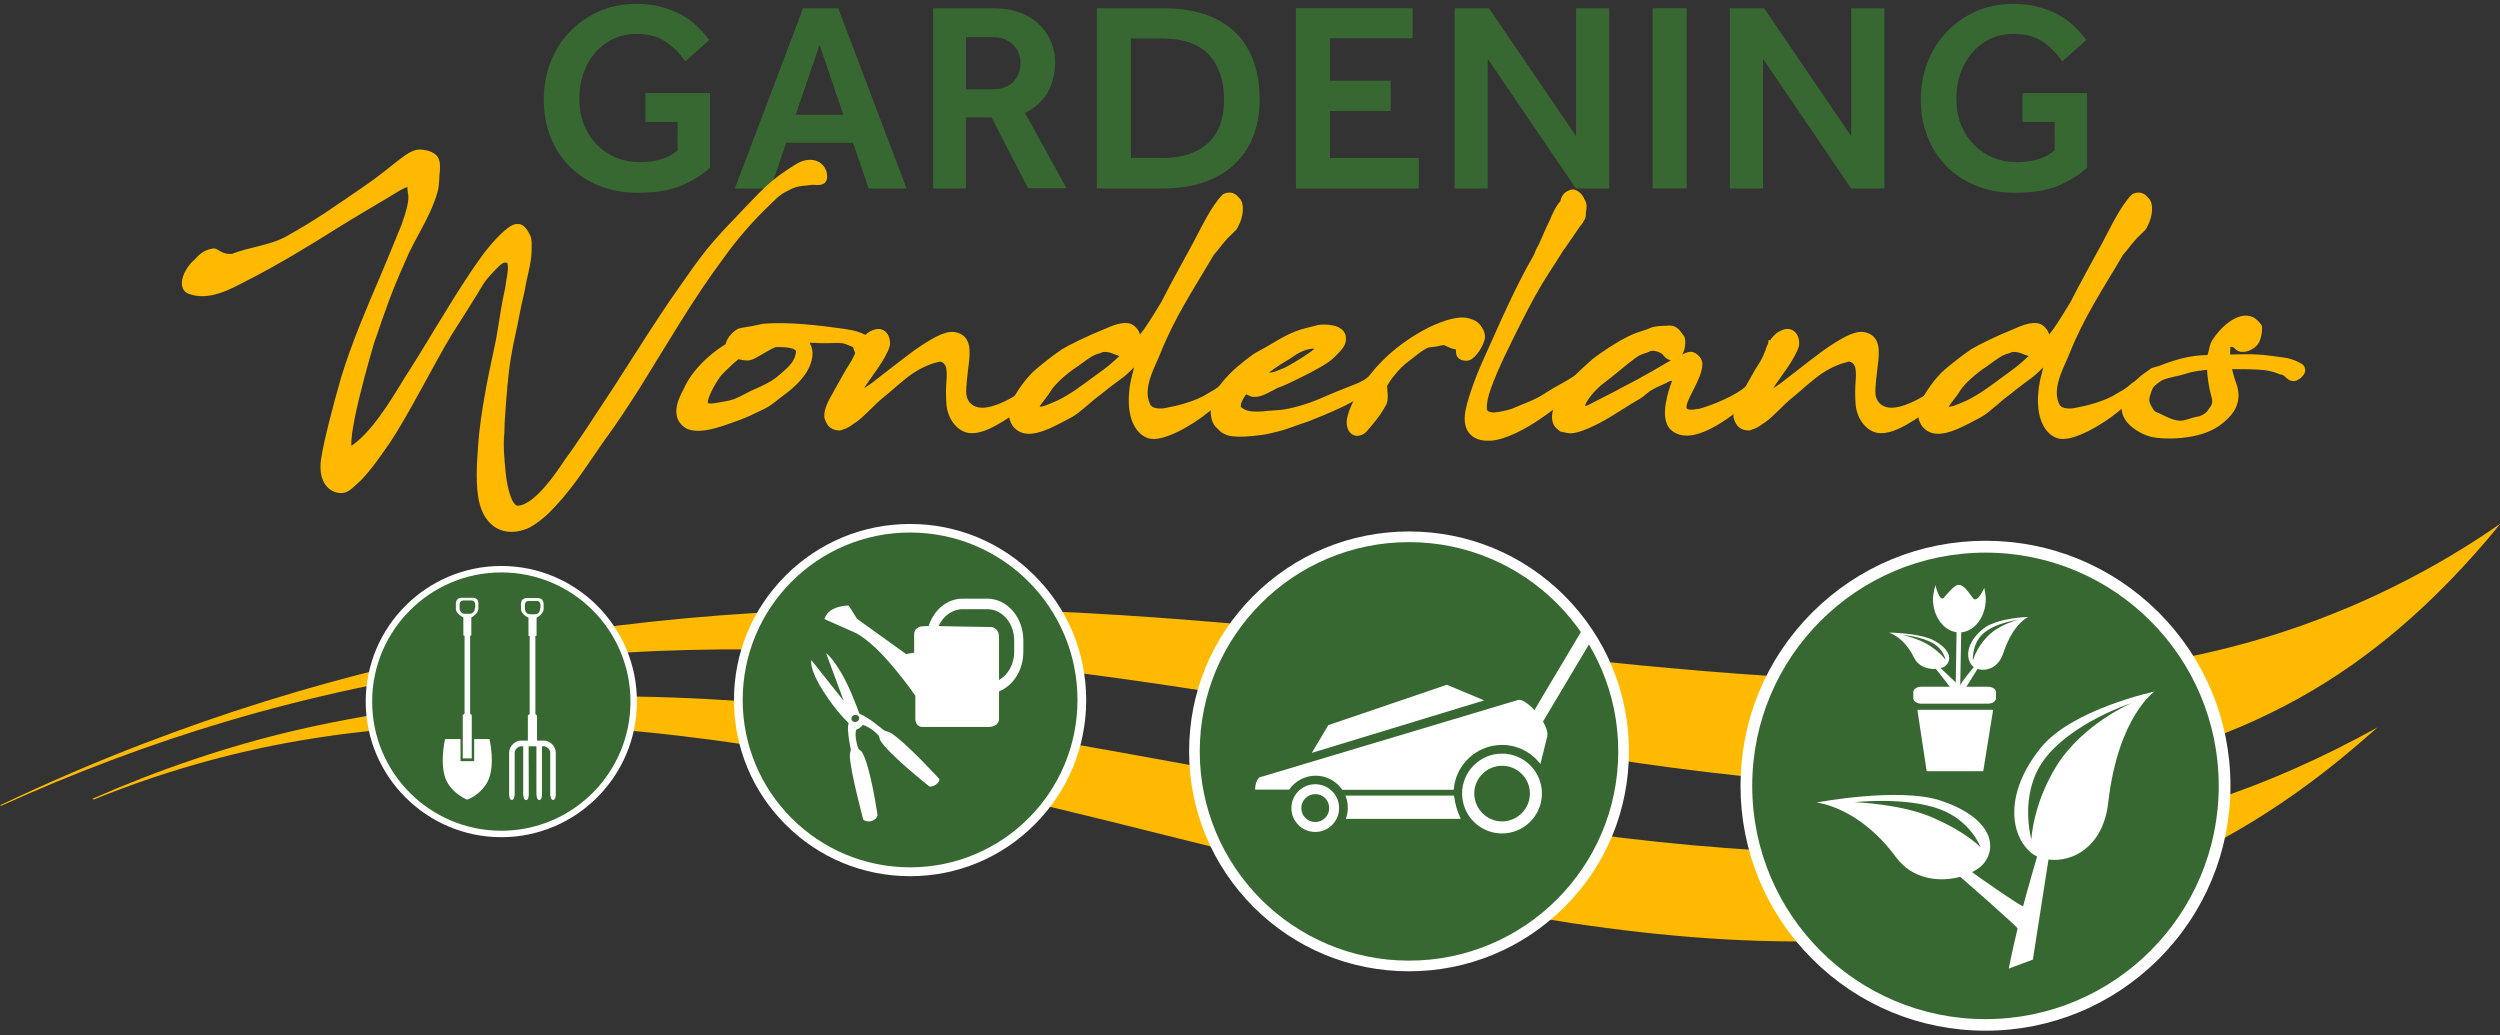 <svg xmlns="http://www.w3.org/2000/svg" id="Ebene_1" viewBox="0 0 1666.6 690"><rect x="0" y="0" width="1666.6" height="690" fill="#333333" stroke="none"/><style type="text/css">  
	.st0{fill:none;}
	.st1{fill:#E8BE60;}
	.st2{fill:#FFFFFF;}
	.st3{fill:#386832;}
	.st4{fill:#FFBA00;}
	.st5{fill:#FFBA00;stroke:#FFBA00;stroke-width:4.567;stroke-miterlimit:10;}
</style><pattern x="-1459.8" y="-3577" width="69" height="69" patternUnits="userSpaceOnUse" id="Unnamed_Pattern" viewBox="2.1 -70.9 69 69"><rect x="2.1" y="-70.9" class="st0" width="69" height="69"/><rect x="2.1" y="-70.9" class="st1" width="69" height="69"/><path class="st2" d="M61.8-71.7c0 0.1 0 0.1 0 0.2 -0.1 0.1-0.1 0.1-0.2 0.1 -0.1 0.1-0.1 0.3-0.1 0.4 -0.2 0.1 0 0.2 0 0.3 0 0 0 0.1 0 0.2 0 0.1 0 0.3 0.1 0.4 0.1 0.2 0.3 0.4 0.4 0.5 0.2 0.1 0.4 0.6 0.6 0.6 0.2 0 0.4-0.1 0.5-0.1 0.2 0 0.4 0 0.6-0.1 0.2-0.1 0.1-0.3 0.3-0.5 0.1-0.1 0.3 0 0.4-0.1 0.2-0.1 0.3-0.3 0.4-0.5 0-0.1 0-0.1 0-0.2 0-0.1 0.1-0.2 0.1-0.3 0-0.1-0.1-0.1-0.1-0.2 0-0.1 0-0.2 0-0.3 0-0.2 0-0.4-0.1-0.5 -0.4-0.7-1.2-0.9-2-0.8 -0.2 0-0.3 0.1-0.4 0.2 -0.2 0.1-0.1 0.2-0.3 0.2 -0.1 0-0.2 0.1-0.2 0.2C61.8-71.7 61.8-71.7 61.8-71.7 61.8-71.6 61.8-71.6 61.8-71.7"/><path class="st2" d="M54.1-71.7c0 0.1 0 0.1 0 0.2 -0.1 0.1-0.1 0.1-0.2 0.1 -0.1 0.1-0.1 0.3-0.1 0.4 -0.2 0.1 0 0.2 0 0.3 0 0 0 0.1 0 0.2 0 0.1 0 0.3 0.1 0.4 0.1 0.2 0.3 0.4 0.4 0.5 0.2 0.1 0.4 0.6 0.6 0.6 0.2 0 0.4-0.1 0.5-0.1 0.2 0 0.4 0 0.6-0.1 0.2-0.1 0.1-0.3 0.3-0.5 0.1-0.1 0.3 0 0.4-0.1 0.2-0.1 0.3-0.3 0.4-0.5 0-0.1 0-0.1 0-0.2 0-0.1 0.1-0.2 0.1-0.3 0-0.1-0.1-0.1-0.1-0.2 0-0.1 0-0.2 0-0.3 0-0.2 0-0.4-0.1-0.5 -0.4-0.7-1.2-0.9-2-0.8 -0.2 0-0.3 0.1-0.4 0.2 -0.2 0.1-0.1 0.2-0.3 0.2 -0.1 0-0.2 0.1-0.2 0.2C54.1-71.7 54.1-71.7 54.1-71.7 54.1-71.6 54.1-71.6 54.1-71.7"/><path class="st2" d="M46.4-71.7c0 0.1 0 0.1 0 0.2 -0.1 0.1-0.1 0.1-0.2 0.1 -0.1 0.1-0.1 0.3-0.1 0.4 -0.2 0.1 0 0.2 0 0.3 0 0 0 0.1 0 0.2 0 0.1 0 0.3 0.1 0.4 0.1 0.2 0.3 0.4 0.4 0.5 0.2 0.1 0.4 0.6 0.6 0.6 0.2 0 0.4-0.1 0.5-0.1 0.2 0 0.4 0 0.6-0.1 0.2-0.1 0.1-0.3 0.3-0.5 0.1-0.1 0.3 0 0.4-0.1 0.2-0.1 0.3-0.3 0.4-0.5 0-0.1 0-0.1 0-0.2 0-0.1 0.1-0.2 0.1-0.3 0-0.1-0.1-0.1-0.1-0.2 0-0.1 0-0.2 0-0.3 0-0.2 0-0.4-0.1-0.5 -0.4-0.7-1.2-0.9-2-0.8 -0.2 0-0.3 0.1-0.4 0.2 -0.2 0.1-0.1 0.2-0.3 0.2 -0.1 0-0.2 0.1-0.2 0.2C46.4-71.7 46.4-71.7 46.4-71.7 46.4-71.6 46.4-71.6 46.4-71.7"/><path class="st2" d="M38.8-71.7c0 0.1 0 0.1 0 0.2 -0.1 0.1-0.1 0.1-0.2 0.1 -0.1 0.1-0.1 0.3-0.1 0.4 -0.2 0.1 0 0.2 0 0.3 0 0 0 0.1 0 0.2 0 0.1 0 0.3 0.1 0.4 0.1 0.2 0.3 0.4 0.4 0.5 0.2 0.1 0.4 0.6 0.6 0.6 0.2 0 0.4-0.1 0.5-0.1 0.2 0 0.4 0 0.6-0.1 0.2-0.1 0.1-0.3 0.3-0.5 0.1-0.1 0.3 0 0.4-0.1 0.2-0.1 0.3-0.3 0.4-0.5 0-0.1 0-0.1 0-0.2 0-0.1 0.1-0.2 0.1-0.3 0-0.1-0.1-0.1-0.1-0.2 0-0.1 0-0.2 0-0.3 0-0.2 0-0.4-0.1-0.5 -0.4-0.7-1.2-0.9-2-0.8 -0.2 0-0.3 0.1-0.4 0.2 -0.2 0.1-0.1 0.2-0.3 0.2 -0.1 0-0.2 0.1-0.2 0.2C38.8-71.7 38.8-71.7 38.8-71.7 38.8-71.6 38.8-71.6 38.8-71.7"/><path class="st2" d="M31.1-71.7c0 0.1 0 0.1 0 0.2 -0.1 0.1-0.1 0.1-0.2 0.1 -0.1 0.1-0.1 0.3-0.1 0.4 -0.2 0.1 0 0.2 0 0.3 0 0 0 0.1 0 0.2 0 0.1 0 0.3 0.1 0.4 0.1 0.2 0.3 0.4 0.4 0.5 0.2 0.1 0.4 0.6 0.6 0.6 0.2 0 0.4-0.1 0.5-0.1 0.2 0 0.4 0 0.6-0.1 0.2-0.1 0.1-0.3 0.3-0.5 0.1-0.1 0.3 0 0.4-0.1 0.2-0.1 0.3-0.3 0.4-0.5 0-0.1 0-0.1 0-0.2 0-0.1 0.1-0.2 0.1-0.3 0-0.1-0.1-0.1-0.1-0.2 0-0.1 0-0.2 0-0.3 0-0.2 0-0.4-0.1-0.5 -0.4-0.7-1.2-0.9-2-0.8 -0.2 0-0.3 0.1-0.4 0.2 -0.2 0.1-0.1 0.2-0.3 0.2 -0.1 0-0.2 0.1-0.2 0.2C31.1-71.7 31.1-71.7 31.1-71.7 31.1-71.6 31.1-71.6 31.1-71.7"/><path class="st2" d="M23.4-71.7c0 0.1 0 0.1 0 0.2 -0.1 0.1-0.1 0.1-0.2 0.1 -0.1 0.1-0.1 0.3-0.1 0.4 -0.2 0.1 0 0.2 0 0.3 0 0 0 0.1 0 0.2 0 0.1 0 0.3 0.1 0.4 0.1 0.2 0.3 0.4 0.4 0.5 0.2 0.1 0.4 0.6 0.6 0.6 0.2 0 0.4-0.1 0.5-0.1 0.2 0 0.4 0 0.6-0.1 0.2-0.1 0.1-0.3 0.3-0.5 0.1-0.1 0.3 0 0.4-0.1 0.2-0.1 0.3-0.3 0.4-0.5 0-0.1 0-0.1 0-0.2 0-0.1 0.1-0.2 0.1-0.3 0-0.1-0.1-0.1-0.1-0.2 0-0.1 0-0.2 0-0.3 0-0.2 0-0.4-0.1-0.5 -0.4-0.7-1.2-0.9-2-0.8 -0.2 0-0.3 0.1-0.4 0.2 -0.2 0.1-0.1 0.2-0.3 0.2 -0.1 0-0.2 0.1-0.2 0.2C23.4-71.7 23.4-71.7 23.4-71.7 23.4-71.6 23.4-71.6 23.4-71.7"/><path class="st2" d="M15.8-71.7c0 0.1 0 0.1 0 0.2 -0.1 0.1-0.1 0.1-0.2 0.1 -0.1 0.1-0.1 0.3-0.1 0.4 -0.2 0.1 0 0.2 0 0.3 0 0 0 0.1 0 0.2 0 0.1 0 0.3 0.1 0.4 0.1 0.2 0.3 0.4 0.4 0.5 0.2 0.1 0.4 0.6 0.6 0.6 0.2 0 0.4-0.1 0.5-0.1 0.2 0 0.4 0 0.6-0.1 0.2-0.1 0.1-0.3 0.3-0.5 0.1-0.1 0.3 0 0.4-0.1 0.2-0.1 0.3-0.3 0.4-0.5 0-0.1 0-0.1 0-0.2 0-0.1 0.1-0.2 0.1-0.3 0-0.1-0.1-0.1-0.1-0.2 0-0.1 0-0.2 0-0.3 0-0.2 0-0.4-0.1-0.5 -0.4-0.7-1.2-0.9-2-0.8 -0.2 0-0.3 0.1-0.4 0.2 -0.2 0.1-0.1 0.2-0.3 0.2 -0.1 0-0.2 0.1-0.2 0.2C15.8-71.7 15.8-71.7 15.8-71.7 15.8-71.6 15.8-71.6 15.8-71.7"/><path class="st2" d="M8.1-71.7c0 0.1 0 0.1 0 0.2C8-71.4 8-71.4 7.9-71.3c-0.1 0.1-0.1 0.3-0.1 0.4 -0.2 0.1 0 0.2 0 0.3 0 0 0 0.1 0 0.2 0 0.1 0 0.3 0.1 0.4 0.1 0.2 0.3 0.4 0.4 0.5 0.2 0.1 0.4 0.6 0.6 0.6 0.2 0 0.4-0.1 0.5-0.1 0.2 0 0.4 0 0.6-0.1 0.2-0.1 0.1-0.3 0.3-0.5 0.1-0.1 0.3 0 0.4-0.1 0.2-0.1 0.3-0.3 0.4-0.5 0-0.1 0-0.1 0-0.2 0-0.1 0.1-0.2 0.1-0.3 0-0.1-0.1-0.1-0.1-0.2 0-0.1 0-0.2 0-0.3 0-0.2 0-0.4-0.1-0.5 -0.4-0.7-1.2-0.9-2-0.8 -0.2 0-0.3 0.1-0.4 0.2 -0.2 0.1-0.1 0.2-0.3 0.2 -0.1 0-0.2 0.1-0.2 0.2C8.1-71.7 8.1-71.7 8.1-71.7 8.1-71.6 8.1-71.6 8.1-71.7"/><path class="st2" d="M0.4-71.7c0 0.1 0 0.1 0 0.2 -0.1 0.1-0.1 0.1-0.2 0.1 -0.1 0.1-0.1 0.3-0.1 0.4 -0.2 0.1 0 0.2 0 0.3 0 0 0 0.1 0 0.2 0 0.1 0 0.3 0.1 0.4 0.1 0.2 0.3 0.4 0.4 0.5C0.8-69.4 1-69 1.2-68.9c0.2 0 0.4-0.1 0.5-0.1 0.2 0 0.4 0 0.6-0.1 0.2-0.1 0.1-0.3 0.3-0.5 0.1-0.1 0.3 0 0.4-0.1 0.2-0.1 0.3-0.3 0.4-0.5 0-0.1 0-0.1 0-0.2 0-0.1 0.1-0.2 0.1-0.3 0-0.1-0.1-0.1-0.1-0.2 0-0.1 0-0.2 0-0.3 0-0.2 0-0.4-0.1-0.5 -0.4-0.7-1.2-0.9-2-0.8 -0.2 0-0.3 0.1-0.4 0.2 -0.2 0.1-0.1 0.2-0.3 0.2 -0.1 0-0.2 0.1-0.2 0.2C0.4-71.7 0.4-71.7 0.4-71.7 0.4-71.6 0.4-71.6 0.4-71.7"/><path class="st2" d="M69.4-71.7c0 0.1 0 0.1 0 0.2 -0.1 0.1-0.1 0.1-0.2 0.1 -0.1 0.1-0.1 0.3-0.1 0.4 -0.2 0.1 0 0.2 0 0.3 0 0 0 0.1 0 0.2 0 0.1 0 0.3 0.1 0.4 0.1 0.2 0.3 0.4 0.4 0.5 0.2 0.1 0.4 0.6 0.6 0.6 0.2 0 0.4-0.1 0.5-0.1 0.2 0 0.4 0 0.6-0.1 0.2-0.1 0.1-0.3 0.3-0.5 0.1-0.1 0.3 0 0.4-0.1 0.2-0.1 0.3-0.3 0.4-0.5 0-0.1 0-0.1 0-0.2 0-0.1 0.1-0.2 0.1-0.3 0-0.1-0.1-0.1-0.1-0.2 0-0.1 0-0.2 0-0.3 0-0.2 0-0.4-0.1-0.5 -0.4-0.7-1.2-0.9-2-0.8 -0.2 0-0.3 0.1-0.4 0.2 -0.2 0.1-0.1 0.2-0.3 0.2 -0.1 0-0.2 0.1-0.2 0.2C69.4-71.7 69.4-71.7 69.4-71.7 69.4-71.6 69.4-71.6 69.4-71.7"/><path class="st2" d="M0.5-71.7c0 0.1 0 0.1 0 0.2 -0.1 0.1-0.1 0.1-0.2 0.1 -0.1 0.1-0.1 0.3-0.1 0.4 -0.2 0.1 0 0.2 0 0.3 0 0 0 0.1 0 0.2 0 0.1 0 0.3 0.1 0.4 0.1 0.2 0.3 0.4 0.4 0.5C0.9-69.4 1-69 1.3-68.9c0.2 0 0.4-0.1 0.5-0.1 0.2 0 0.4 0 0.6-0.1 0.2-0.1 0.1-0.3 0.3-0.5 0.1-0.1 0.3 0 0.4-0.1 0.2-0.1 0.3-0.3 0.4-0.5 0-0.1 0-0.1 0-0.2 0-0.1 0.1-0.2 0.1-0.3 0-0.1-0.1-0.1-0.1-0.2 0-0.1 0-0.2 0-0.3 0-0.2 0-0.4-0.1-0.5 -0.4-0.7-1.2-0.9-2-0.8 -0.2 0-0.3 0.1-0.4 0.2 -0.2 0.1-0.1 0.2-0.3 0.2 -0.1 0-0.2 0.1-0.2 0.2C0.5-71.7 0.5-71.7 0.5-71.7 0.5-71.6 0.5-71.6 0.5-71.7"/><path class="st2" d="M69.4-64c0 0.1 0 0.1 0 0.2 -0.1 0.1-0.1 0.1-0.2 0.1 -0.1 0.1-0.1 0.3-0.1 0.4 -0.2 0.1 0 0.2 0 0.3 0 0 0 0.1 0 0.2 0 0.1 0 0.3 0.1 0.4 0.1 0.2 0.3 0.4 0.4 0.5 0.2 0.1 0.4 0.6 0.6 0.6 0.2 0 0.4-0.1 0.5-0.1 0.2 0 0.4 0 0.6-0.1 0.2-0.1 0.1-0.3 0.3-0.5 0.1-0.1 0.3 0 0.4-0.1 0.2-0.1 0.3-0.3 0.4-0.5 0-0.1 0-0.1 0-0.2 0-0.1 0.1-0.2 0.1-0.3 0-0.1-0.1-0.1-0.1-0.2 0-0.1 0-0.2 0-0.3 0-0.2 0-0.4-0.1-0.5 -0.4-0.7-1.2-0.9-2-0.8 -0.2 0-0.3 0.1-0.4 0.2 -0.2 0.1-0.1 0.2-0.3 0.2 -0.1 0-0.2 0.1-0.2 0.2C69.4-64 69.4-64.1 69.4-64 69.4-64 69.4-64 69.4-64"/><path class="st2" d="M61.8-64c0 0.1 0 0.1 0 0.2 -0.1 0.1-0.1 0.1-0.2 0.1 -0.1 0.1-0.1 0.3-0.1 0.4 -0.2 0.1 0 0.2 0 0.3 0 0 0 0.1 0 0.2 0 0.1 0 0.3 0.1 0.4 0.1 0.2 0.3 0.4 0.4 0.5 0.2 0.1 0.4 0.6 0.6 0.6 0.2 0 0.4-0.1 0.5-0.1 0.2 0 0.4 0 0.6-0.1 0.2-0.1 0.1-0.3 0.3-0.5 0.1-0.1 0.3 0 0.4-0.1 0.2-0.1 0.3-0.3 0.4-0.5 0-0.1 0-0.1 0-0.2 0-0.1 0.1-0.2 0.1-0.3 0-0.1-0.1-0.1-0.1-0.2 0-0.1 0-0.2 0-0.3 0-0.2 0-0.4-0.1-0.5 -0.4-0.7-1.2-0.9-2-0.8 -0.2 0-0.3 0.1-0.4 0.2 -0.2 0.1-0.1 0.2-0.3 0.2 -0.1 0-0.2 0.1-0.2 0.2C61.8-64 61.8-64.1 61.8-64 61.8-64 61.8-64 61.8-64"/><path class="st2" d="M54.1-64c0 0.1 0 0.1 0 0.2 -0.1 0.1-0.1 0.1-0.2 0.1 -0.1 0.1-0.1 0.3-0.1 0.4 -0.2 0.1 0 0.2 0 0.3 0 0 0 0.1 0 0.2 0 0.1 0 0.3 0.1 0.4 0.1 0.2 0.3 0.4 0.4 0.5 0.2 0.1 0.4 0.6 0.6 0.6 0.2 0 0.4-0.1 0.5-0.1 0.2 0 0.4 0 0.6-0.1 0.2-0.1 0.1-0.3 0.3-0.5 0.1-0.1 0.3 0 0.4-0.1 0.2-0.1 0.3-0.3 0.4-0.5 0-0.1 0-0.1 0-0.2 0-0.1 0.1-0.2 0.1-0.3 0-0.1-0.1-0.1-0.1-0.2 0-0.1 0-0.2 0-0.3 0-0.2 0-0.4-0.1-0.5 -0.4-0.7-1.2-0.9-2-0.8 -0.2 0-0.3 0.1-0.4 0.2 -0.2 0.1-0.1 0.2-0.3 0.2 -0.1 0-0.2 0.1-0.2 0.2C54.1-64 54.1-64.1 54.1-64 54.1-64 54.1-64 54.1-64"/><path class="st2" d="M46.5-64c0 0.1 0 0.1 0 0.2 -0.1 0.1-0.1 0.1-0.2 0.1 -0.1 0.1-0.1 0.3-0.1 0.4 -0.2 0.1 0 0.2 0 0.3 0 0 0 0.1 0 0.2 0 0.1 0 0.3 0.1 0.4 0.1 0.2 0.3 0.4 0.4 0.5 0.2 0.1 0.4 0.6 0.6 0.6 0.2 0 0.4-0.1 0.5-0.1 0.2 0 0.4 0 0.6-0.1 0.2-0.1 0.1-0.3 0.3-0.5 0.1-0.1 0.3 0 0.4-0.1 0.2-0.1 0.3-0.3 0.4-0.5 0-0.1 0-0.1 0-0.2 0-0.1 0.1-0.2 0.1-0.3 0-0.1-0.1-0.1-0.1-0.2 0-0.1 0-0.2 0-0.3 0-0.2 0-0.4-0.1-0.5 -0.4-0.7-1.2-0.9-2-0.8 -0.2 0-0.3 0.1-0.4 0.2 -0.2 0.1-0.1 0.2-0.3 0.2 -0.1 0-0.2 0.1-0.2 0.2C46.5-64 46.5-64.1 46.5-64 46.5-64 46.5-64 46.5-64"/><path class="st2" d="M38.8-64c0 0.1 0 0.1 0 0.2 -0.1 0.1-0.1 0.1-0.2 0.1 -0.1 0.1-0.1 0.3-0.1 0.4 -0.2 0.1 0 0.2 0 0.3 0 0 0 0.1 0 0.2 0 0.1 0 0.3 0.1 0.4 0.1 0.2 0.3 0.4 0.4 0.5 0.2 0.1 0.4 0.6 0.6 0.6 0.2 0 0.4-0.1 0.5-0.1 0.2 0 0.4 0 0.6-0.1 0.2-0.1 0.1-0.3 0.3-0.5 0.1-0.1 0.3 0 0.4-0.1 0.2-0.1 0.3-0.3 0.4-0.5 0-0.1 0-0.1 0-0.2 0-0.1 0.1-0.2 0.1-0.3 0-0.1-0.1-0.1-0.1-0.2 0-0.1 0-0.2 0-0.3 0-0.2 0-0.4-0.1-0.5 -0.4-0.7-1.2-0.9-2-0.8 -0.2 0-0.3 0.1-0.4 0.2 -0.2 0.1-0.1 0.2-0.3 0.2 -0.1 0-0.2 0.1-0.2 0.2C38.8-64 38.8-64.1 38.8-64 38.8-64 38.8-64 38.8-64"/><path class="st2" d="M31.1-64c0 0.1 0 0.1 0 0.2 -0.1 0.1-0.1 0.1-0.2 0.1 -0.1 0.1-0.1 0.3-0.1 0.4 -0.2 0.1 0 0.2 0 0.3 0 0 0 0.1 0 0.2 0 0.1 0 0.3 0.1 0.4 0.1 0.2 0.3 0.4 0.4 0.5 0.2 0.1 0.4 0.6 0.6 0.6 0.2 0 0.4-0.1 0.5-0.1 0.2 0 0.4 0 0.6-0.1 0.2-0.1 0.1-0.3 0.3-0.5 0.1-0.1 0.3 0 0.4-0.1 0.2-0.1 0.3-0.3 0.4-0.5 0-0.1 0-0.1 0-0.2 0-0.1 0.1-0.2 0.1-0.3 0-0.1-0.1-0.1-0.1-0.2 0-0.1 0-0.2 0-0.3 0-0.2 0-0.4-0.1-0.5 -0.4-0.7-1.2-0.9-2-0.8 -0.2 0-0.3 0.1-0.4 0.2 -0.2 0.1-0.1 0.2-0.3 0.2 -0.1 0-0.2 0.1-0.2 0.2C31.1-64 31.1-64.1 31.1-64 31.1-64 31.1-64 31.1-64"/><path class="st2" d="M23.5-64c0 0.1 0 0.1 0 0.2 -0.1 0.1-0.1 0.1-0.2 0.1 -0.1 0.1-0.1 0.3-0.1 0.4 -0.2 0.1 0 0.2 0 0.3 0 0 0 0.1 0 0.2 0 0.1 0 0.3 0.1 0.4 0.1 0.2 0.3 0.4 0.4 0.5 0.2 0.1 0.4 0.6 0.6 0.6 0.2 0 0.4-0.1 0.5-0.1 0.2 0 0.4 0 0.6-0.1 0.2-0.1 0.1-0.3 0.3-0.5 0.1-0.1 0.3 0 0.4-0.1 0.2-0.1 0.3-0.3 0.4-0.5 0-0.1 0-0.1 0-0.2 0-0.1 0.1-0.2 0.1-0.3 0-0.1-0.1-0.1-0.1-0.2 0-0.1 0-0.2 0-0.3 0-0.2 0-0.4-0.1-0.5 -0.4-0.7-1.2-0.9-2-0.8 -0.2 0-0.3 0.1-0.4 0.2 -0.2 0.1-0.1 0.2-0.3 0.2 -0.1 0-0.2 0.1-0.2 0.2C23.5-64 23.5-64.1 23.5-64 23.5-64 23.5-64 23.5-64"/><path class="st2" d="M15.8-64c0 0.1 0 0.1 0 0.2 -0.1 0.1-0.1 0.1-0.2 0.1 -0.1 0.1-0.1 0.3-0.1 0.4 -0.2 0.1 0 0.2 0 0.3 0 0 0 0.1 0 0.2 0 0.1 0 0.3 0.1 0.4 0.1 0.2 0.3 0.4 0.4 0.5 0.2 0.1 0.4 0.6 0.6 0.6 0.2 0 0.4-0.1 0.5-0.1 0.2 0 0.4 0 0.6-0.1 0.2-0.1 0.1-0.3 0.3-0.5 0.1-0.1 0.3 0 0.4-0.1 0.2-0.1 0.3-0.3 0.4-0.5 0-0.1 0-0.1 0-0.2 0-0.1 0.1-0.2 0.1-0.3 0-0.1-0.1-0.1-0.1-0.2 0-0.1 0-0.2 0-0.3 0-0.2 0-0.4-0.1-0.5 -0.4-0.7-1.2-0.9-2-0.8 -0.2 0-0.3 0.1-0.4 0.2 -0.2 0.1-0.1 0.2-0.3 0.2 -0.1 0-0.2 0.1-0.2 0.2C15.8-64 15.8-64.1 15.8-64 15.8-64 15.8-64 15.8-64"/><path class="st2" d="M8.2-64c0 0.1 0 0.1 0 0.2C8.1-63.7 8-63.7 8-63.7c-0.1 0.1-0.1 0.3-0.1 0.4 -0.2 0.1 0 0.2 0 0.3 0 0 0 0.1 0 0.2 0 0.1 0 0.3 0.1 0.4C8-62.2 8.2-62 8.3-61.9c0.2 0.1 0.4 0.6 0.6 0.6 0.2 0 0.4-0.1 0.5-0.1 0.2 0 0.4 0 0.6-0.1 0.2-0.1 0.1-0.3 0.3-0.5 0.1-0.1 0.3 0 0.4-0.1 0.2-0.1 0.3-0.3 0.4-0.5 0-0.1 0-0.1 0-0.2 0-0.1 0.1-0.2 0.1-0.3 0-0.1-0.1-0.1-0.1-0.2 0-0.1 0-0.2 0-0.3 0-0.2 0-0.4-0.1-0.5 -0.4-0.7-1.2-0.9-2-0.8 -0.2 0-0.3 0.1-0.4 0.2 -0.2 0.1-0.1 0.2-0.3 0.2 -0.1 0-0.2 0.1-0.2 0.2C8.2-64 8.2-64.1 8.2-64 8.1-64 8.1-64 8.2-64"/><path class="st2" d="M0.5-64c0 0.1 0 0.1 0 0.2 -0.1 0.1-0.1 0.1-0.2 0.1 -0.1 0.1-0.1 0.3-0.1 0.4 -0.2 0.1 0 0.2 0 0.3 0 0 0 0.1 0 0.2 0 0.1 0 0.3 0.1 0.4 0.1 0.2 0.3 0.4 0.4 0.5 0.2 0.1 0.4 0.6 0.6 0.6 0.2 0 0.4-0.1 0.5-0.1 0.2 0 0.4 0 0.6-0.1 0.2-0.1 0.1-0.3 0.3-0.5C2.8-62 3-61.9 3.1-62c0.2-0.1 0.3-0.3 0.4-0.5 0-0.1 0-0.1 0-0.2 0-0.1 0.1-0.2 0.1-0.3 0-0.1-0.1-0.1-0.1-0.2 0-0.1 0-0.2 0-0.3 0-0.2 0-0.4-0.1-0.5 -0.4-0.7-1.2-0.9-2-0.8 -0.2 0-0.3 0.1-0.4 0.2 -0.2 0.1-0.1 0.2-0.3 0.2 -0.1 0-0.2 0.1-0.2 0.2C0.5-64 0.5-64.1 0.5-64 0.5-64 0.5-64 0.5-64"/><path class="st2" d="M69.4-56.3c0 0.1 0 0.1 0 0.2 -0.1 0.1-0.1 0.1-0.2 0.1 -0.1 0.1-0.1 0.3-0.1 0.4 -0.2 0.1 0 0.2 0 0.3 0 0 0 0.1 0 0.2 0 0.1 0 0.3 0.1 0.4 0.1 0.2 0.3 0.4 0.4 0.5 0.2 0.1 0.4 0.6 0.6 0.6 0.2 0 0.4-0.1 0.5-0.1 0.2 0 0.4 0 0.6-0.1 0.2-0.1 0.1-0.3 0.3-0.5 0.1-0.1 0.3 0 0.4-0.1 0.2-0.1 0.3-0.3 0.4-0.5 0-0.1 0-0.1 0-0.2 0-0.1 0.1-0.2 0.1-0.3 0-0.1-0.1-0.1-0.1-0.2 0-0.1 0-0.2 0-0.3 0-0.2 0-0.4-0.1-0.5 -0.4-0.7-1.2-0.9-2-0.8 -0.2 0-0.3 0.1-0.4 0.2 -0.2 0.1-0.1 0.2-0.3 0.2 -0.1 0-0.2 0.1-0.2 0.2C69.4-56.4 69.4-56.4 69.4-56.3 69.4-56.3 69.4-56.3 69.4-56.3"/><path class="st2" d="M61.8-56.3c0 0.1 0 0.1 0 0.2 -0.1 0.1-0.1 0.1-0.2 0.1 -0.1 0.1-0.1 0.3-0.1 0.4 -0.2 0.1 0 0.2 0 0.3 0 0 0 0.1 0 0.2 0 0.1 0 0.3 0.1 0.4 0.1 0.2 0.3 0.4 0.4 0.5 0.2 0.1 0.4 0.6 0.6 0.6 0.2 0 0.4-0.1 0.5-0.1 0.2 0 0.4 0 0.6-0.1 0.2-0.1 0.1-0.3 0.3-0.5 0.1-0.1 0.3 0 0.4-0.1 0.2-0.1 0.3-0.3 0.4-0.5 0-0.1 0-0.1 0-0.2 0-0.1 0.1-0.2 0.1-0.3 0-0.1-0.1-0.1-0.1-0.2 0-0.1 0-0.2 0-0.3 0-0.2 0-0.4-0.1-0.5 -0.4-0.7-1.2-0.9-2-0.8 -0.2 0-0.3 0.1-0.4 0.2 -0.2 0.1-0.1 0.2-0.3 0.2 -0.1 0-0.2 0.1-0.2 0.2C61.8-56.4 61.8-56.4 61.8-56.3 61.8-56.3 61.8-56.3 61.8-56.3"/><path class="st2" d="M54.1-56.3c0 0.1 0 0.1 0 0.2C54-56.1 54-56.1 53.9-56c-0.1 0.1-0.1 0.3-0.1 0.4 -0.2 0.1 0 0.2 0 0.3 0 0 0 0.1 0 0.2 0 0.1 0 0.3 0.1 0.4 0.1 0.2 0.3 0.4 0.4 0.5 0.2 0.1 0.4 0.6 0.6 0.6 0.2 0 0.4-0.1 0.5-0.1 0.2 0 0.4 0 0.6-0.1 0.2-0.1 0.1-0.3 0.3-0.5 0.1-0.1 0.3 0 0.4-0.1 0.2-0.1 0.3-0.3 0.4-0.5 0-0.1 0-0.1 0-0.2 0-0.1 0.1-0.2 0.1-0.3 0-0.1-0.1-0.1-0.1-0.2 0-0.1 0-0.2 0-0.3 0-0.2 0-0.4-0.1-0.5 -0.4-0.7-1.2-0.9-2-0.8 -0.2 0-0.3 0.1-0.4 0.2 -0.2 0.1-0.1 0.2-0.3 0.2 -0.1 0-0.2 0.1-0.2 0.2C54.1-56.4 54.1-56.4 54.1-56.3 54.1-56.3 54.1-56.3 54.1-56.3"/><path class="st2" d="M46.5-56.3c0 0.1 0 0.1 0 0.2 -0.1 0.1-0.1 0.1-0.2 0.1 -0.1 0.1-0.1 0.3-0.1 0.4 -0.2 0.1 0 0.2 0 0.3 0 0 0 0.1 0 0.2 0 0.1 0 0.3 0.1 0.4 0.1 0.2 0.3 0.4 0.4 0.5 0.2 0.1 0.4 0.6 0.6 0.6 0.2 0 0.4-0.1 0.5-0.1 0.2 0 0.4 0 0.6-0.1 0.2-0.1 0.1-0.3 0.3-0.5 0.1-0.1 0.3 0 0.4-0.1 0.2-0.1 0.3-0.3 0.4-0.5 0-0.1 0-0.1 0-0.2 0-0.1 0.1-0.2 0.1-0.3 0-0.1-0.1-0.1-0.1-0.2 0-0.1 0-0.2 0-0.3 0-0.2 0-0.4-0.1-0.5 -0.4-0.7-1.2-0.9-2-0.8 -0.2 0-0.3 0.1-0.4 0.2 -0.2 0.1-0.1 0.2-0.3 0.2 -0.1 0-0.2 0.1-0.2 0.2C46.5-56.4 46.5-56.4 46.5-56.3 46.5-56.3 46.5-56.3 46.5-56.3"/><path class="st2" d="M38.8-56.3c0 0.1 0 0.1 0 0.2 -0.1 0.1-0.1 0.1-0.2 0.1 -0.1 0.1-0.1 0.3-0.1 0.4 -0.2 0.1 0 0.2 0 0.3 0 0 0 0.1 0 0.2 0 0.1 0 0.3 0.1 0.4 0.1 0.2 0.3 0.4 0.4 0.5 0.2 0.1 0.4 0.6 0.6 0.6 0.2 0 0.4-0.1 0.5-0.1 0.2 0 0.4 0 0.6-0.1 0.2-0.1 0.1-0.3 0.3-0.5 0.1-0.1 0.3 0 0.4-0.1 0.2-0.1 0.3-0.3 0.4-0.5 0-0.1 0-0.1 0-0.2 0-0.1 0.1-0.2 0.1-0.3 0-0.1-0.1-0.1-0.1-0.2 0-0.1 0-0.2 0-0.3 0-0.2 0-0.4-0.1-0.5 -0.4-0.7-1.2-0.9-2-0.8 -0.2 0-0.3 0.1-0.4 0.2 -0.2 0.1-0.1 0.2-0.3 0.2 -0.1 0-0.2 0.1-0.2 0.2C38.8-56.4 38.8-56.4 38.8-56.3 38.8-56.3 38.8-56.3 38.8-56.3"/><path class="st2" d="M31.1-56.3c0 0.1 0 0.1 0 0.2 -0.1 0.1-0.1 0.1-0.2 0.1 -0.1 0.1-0.1 0.3-0.1 0.4 -0.2 0.1 0 0.2 0 0.3 0 0 0 0.1 0 0.2 0 0.1 0 0.3 0.1 0.4 0.1 0.2 0.3 0.4 0.4 0.5 0.2 0.1 0.4 0.6 0.6 0.6 0.2 0 0.4-0.1 0.5-0.1 0.2 0 0.4 0 0.6-0.1 0.2-0.1 0.1-0.3 0.3-0.5 0.1-0.1 0.3 0 0.4-0.1 0.2-0.1 0.3-0.3 0.4-0.5 0-0.1 0-0.1 0-0.2 0-0.1 0.1-0.2 0.1-0.3 0-0.1-0.1-0.1-0.1-0.2 0-0.1 0-0.2 0-0.3 0-0.2 0-0.4-0.1-0.5 -0.4-0.7-1.2-0.9-2-0.8 -0.2 0-0.3 0.1-0.4 0.2 -0.2 0.1-0.1 0.2-0.3 0.2 -0.1 0-0.2 0.1-0.2 0.2C31.1-56.4 31.1-56.4 31.1-56.3 31.1-56.3 31.1-56.3 31.1-56.3"/><path class="st2" d="M23.5-56.3c0 0.1 0 0.1 0 0.2 -0.1 0.1-0.1 0.1-0.2 0.1 -0.1 0.1-0.1 0.3-0.1 0.4 -0.2 0.1 0 0.2 0 0.3 0 0 0 0.1 0 0.2 0 0.1 0 0.3 0.1 0.4 0.1 0.2 0.3 0.4 0.4 0.5 0.2 0.1 0.4 0.6 0.6 0.6 0.2 0 0.4-0.1 0.5-0.1 0.2 0 0.4 0 0.6-0.1 0.2-0.1 0.1-0.3 0.3-0.5 0.1-0.1 0.3 0 0.4-0.1 0.2-0.1 0.3-0.3 0.4-0.5 0-0.1 0-0.1 0-0.2 0-0.1 0.1-0.2 0.1-0.3 0-0.1-0.1-0.1-0.1-0.2 0-0.1 0-0.2 0-0.3 0-0.2 0-0.4-0.1-0.5 -0.4-0.7-1.2-0.9-2-0.8 -0.2 0-0.3 0.1-0.4 0.2 -0.2 0.1-0.1 0.2-0.3 0.2 -0.1 0-0.2 0.1-0.2 0.2C23.5-56.4 23.5-56.4 23.5-56.3 23.5-56.3 23.5-56.3 23.5-56.3"/><path class="st2" d="M15.8-56.3c0 0.1 0 0.1 0 0.2 -0.1 0.1-0.1 0.1-0.2 0.1 -0.1 0.1-0.1 0.3-0.1 0.4 -0.2 0.1 0 0.2 0 0.3 0 0 0 0.1 0 0.2 0 0.1 0 0.3 0.1 0.4 0.1 0.2 0.3 0.4 0.4 0.5 0.2 0.1 0.4 0.6 0.6 0.6 0.2 0 0.4-0.1 0.5-0.1 0.2 0 0.4 0 0.6-0.1 0.2-0.1 0.1-0.3 0.3-0.5 0.1-0.1 0.3 0 0.4-0.1 0.2-0.1 0.3-0.3 0.4-0.5 0-0.1 0-0.1 0-0.2 0-0.1 0.1-0.2 0.1-0.3 0-0.1-0.1-0.1-0.1-0.2 0-0.1 0-0.2 0-0.3 0-0.2 0-0.4-0.1-0.5 -0.4-0.7-1.2-0.9-2-0.8 -0.2 0-0.3 0.1-0.4 0.2 -0.2 0.1-0.1 0.2-0.3 0.2 -0.1 0-0.2 0.1-0.2 0.2C15.8-56.4 15.8-56.4 15.8-56.3 15.8-56.3 15.8-56.3 15.8-56.3"/><path class="st2" d="M8.2-56.3c0 0.1 0 0.1 0 0.2C8.1-56.1 8-56.1 8-56c-0.1 0.1-0.1 0.3-0.1 0.4 -0.2 0.1 0 0.2 0 0.3 0 0 0 0.1 0 0.2 0 0.1 0 0.3 0.1 0.4 0.1 0.2 0.3 0.4 0.4 0.5 0.2 0.1 0.4 0.6 0.6 0.6 0.2 0 0.4-0.1 0.5-0.1 0.2 0 0.4 0 0.6-0.1 0.2-0.1 0.1-0.3 0.3-0.5 0.1-0.1 0.3 0 0.4-0.1 0.2-0.1 0.3-0.3 0.4-0.5 0-0.1 0-0.1 0-0.2 0-0.1 0.1-0.2 0.1-0.3 0-0.1-0.1-0.1-0.1-0.2 0-0.1 0-0.2 0-0.3 0-0.2 0-0.4-0.1-0.5 -0.4-0.7-1.2-0.9-2-0.8 -0.2 0-0.3 0.1-0.4 0.2 -0.2 0.1-0.1 0.2-0.3 0.2 -0.1 0-0.2 0.1-0.2 0.2C8.2-56.4 8.2-56.4 8.2-56.3 8.1-56.3 8.1-56.3 8.2-56.3"/><path class="st2" d="M0.5-56.3c0 0.1 0 0.1 0 0.2 -0.1 0.1-0.1 0.1-0.2 0.1 -0.1 0.1-0.1 0.3-0.1 0.4 -0.2 0.1 0 0.2 0 0.3 0 0 0 0.1 0 0.2 0 0.1 0 0.3 0.1 0.4 0.1 0.2 0.3 0.4 0.4 0.5 0.2 0.1 0.4 0.6 0.6 0.6 0.2 0 0.4-0.1 0.5-0.1 0.2 0 0.4 0 0.6-0.1 0.2-0.1 0.1-0.3 0.3-0.5 0.1-0.1 0.3 0 0.4-0.1 0.2-0.1 0.3-0.3 0.4-0.5 0-0.1 0-0.1 0-0.2 0-0.1 0.1-0.2 0.1-0.3 0-0.1-0.1-0.1-0.1-0.2 0-0.1 0-0.2 0-0.3 0-0.2 0-0.4-0.1-0.5 -0.4-0.7-1.2-0.9-2-0.8 -0.2 0-0.3 0.1-0.4 0.2 -0.2 0.1-0.1 0.2-0.3 0.2 -0.1 0-0.2 0.1-0.2 0.2C0.5-56.4 0.5-56.4 0.5-56.3 0.5-56.3 0.5-56.3 0.5-56.3"/><path class="st2" d="M69.4-48.7c0 0.1 0 0.1 0 0.2 -0.1 0.1-0.1 0.1-0.2 0.1 -0.1 0.1-0.1 0.3-0.1 0.4 -0.2 0.1 0 0.2 0 0.3 0 0 0 0.1 0 0.2 0 0.1 0 0.3 0.1 0.4 0.1 0.2 0.3 0.4 0.4 0.5 0.2 0.1 0.4 0.6 0.6 0.6 0.2 0 0.4-0.1 0.5-0.1 0.2 0 0.4 0 0.6-0.1 0.2-0.1 0.1-0.3 0.3-0.5 0.1-0.1 0.3 0 0.4-0.1 0.2-0.1 0.3-0.3 0.4-0.5 0-0.1 0-0.1 0-0.2 0-0.1 0.1-0.2 0.1-0.3 0-0.1-0.1-0.1-0.1-0.2 0-0.1 0-0.2 0-0.3 0-0.2 0-0.4-0.1-0.5 -0.4-0.7-1.2-0.9-2-0.8 -0.2 0-0.3 0.1-0.4 0.2 -0.2 0.1-0.1 0.2-0.3 0.2 -0.1 0-0.2 0.1-0.2 0.2C69.4-48.7 69.4-48.8 69.4-48.7 69.4-48.7 69.4-48.7 69.4-48.7"/><path class="st2" d="M61.8-48.7c0 0.1 0 0.1 0 0.2 -0.1 0.1-0.1 0.1-0.2 0.1 -0.1 0.1-0.1 0.3-0.1 0.4 -0.2 0.1 0 0.2 0 0.3 0 0 0 0.1 0 0.2 0 0.1 0 0.3 0.1 0.4 0.1 0.2 0.3 0.4 0.4 0.5 0.2 0.1 0.4 0.6 0.6 0.6 0.2 0 0.4-0.1 0.5-0.1 0.2 0 0.4 0 0.6-0.1 0.2-0.1 0.1-0.3 0.3-0.5 0.1-0.1 0.3 0 0.4-0.1 0.2-0.1 0.3-0.3 0.4-0.5 0-0.1 0-0.1 0-0.2 0-0.1 0.1-0.2 0.1-0.3 0-0.1-0.1-0.1-0.1-0.2 0-0.1 0-0.2 0-0.3 0-0.2 0-0.4-0.1-0.5 -0.4-0.7-1.2-0.9-2-0.8 -0.2 0-0.3 0.1-0.4 0.2 -0.2 0.1-0.1 0.2-0.3 0.2 -0.1 0-0.2 0.1-0.2 0.2C61.8-48.7 61.8-48.8 61.8-48.7 61.8-48.7 61.8-48.7 61.8-48.7"/><path class="st2" d="M54.1-48.7c0 0.1 0 0.1 0 0.2 -0.1 0.1-0.1 0.1-0.2 0.1 -0.1 0.1-0.1 0.3-0.1 0.4 -0.2 0.1 0 0.2 0 0.3 0 0 0 0.1 0 0.2 0 0.1 0 0.3 0.1 0.4 0.1 0.2 0.3 0.4 0.4 0.5 0.2 0.1 0.4 0.6 0.6 0.6 0.2 0 0.4-0.1 0.5-0.1 0.2 0 0.4 0 0.6-0.1 0.2-0.1 0.1-0.3 0.3-0.5 0.1-0.1 0.3 0 0.4-0.1 0.2-0.1 0.3-0.3 0.4-0.5 0-0.1 0-0.1 0-0.2 0-0.1 0.1-0.2 0.1-0.3 0-0.1-0.1-0.1-0.1-0.2 0-0.1 0-0.2 0-0.3 0-0.2 0-0.4-0.1-0.5 -0.4-0.7-1.2-0.9-2-0.8 -0.2 0-0.3 0.1-0.4 0.2 -0.2 0.1-0.1 0.2-0.3 0.2 -0.1 0-0.2 0.1-0.2 0.2C54.1-48.7 54.1-48.8 54.1-48.7 54.1-48.7 54.1-48.7 54.1-48.7"/><path class="st2" d="M46.5-48.7c0 0.1 0 0.1 0 0.2 -0.1 0.1-0.1 0.1-0.2 0.1 -0.1 0.1-0.1 0.3-0.1 0.4 -0.2 0.1 0 0.2 0 0.3 0 0 0 0.1 0 0.2 0 0.1 0 0.3 0.1 0.4 0.1 0.2 0.3 0.4 0.4 0.5 0.2 0.1 0.4 0.6 0.6 0.6 0.2 0 0.4-0.1 0.5-0.1 0.2 0 0.4 0 0.6-0.1 0.2-0.1 0.1-0.3 0.3-0.5 0.1-0.1 0.3 0 0.4-0.1 0.2-0.1 0.3-0.3 0.4-0.5 0-0.1 0-0.1 0-0.2 0-0.1 0.1-0.2 0.1-0.3 0-0.1-0.1-0.1-0.1-0.2 0-0.1 0-0.2 0-0.3 0-0.2 0-0.4-0.1-0.5 -0.4-0.7-1.2-0.9-2-0.8 -0.2 0-0.3 0.1-0.4 0.2 -0.2 0.1-0.1 0.2-0.3 0.2 -0.1 0-0.2 0.1-0.2 0.2C46.5-48.7 46.5-48.8 46.5-48.7 46.5-48.7 46.5-48.7 46.5-48.7"/><path class="st2" d="M38.8-48.7c0 0.1 0 0.1 0 0.2 -0.1 0.1-0.1 0.1-0.2 0.1 -0.1 0.1-0.1 0.3-0.1 0.4 -0.2 0.1 0 0.2 0 0.3 0 0 0 0.1 0 0.2 0 0.1 0 0.3 0.1 0.4 0.1 0.2 0.3 0.4 0.4 0.5 0.2 0.1 0.4 0.6 0.6 0.6 0.2 0 0.4-0.1 0.5-0.1 0.2 0 0.4 0 0.6-0.1 0.2-0.1 0.1-0.3 0.3-0.5 0.1-0.1 0.3 0 0.4-0.1 0.2-0.1 0.3-0.3 0.4-0.5 0-0.1 0-0.1 0-0.2 0-0.1 0.1-0.2 0.1-0.3 0-0.1-0.1-0.1-0.1-0.2 0-0.1 0-0.2 0-0.3 0-0.2 0-0.4-0.1-0.5 -0.4-0.7-1.2-0.9-2-0.8 -0.2 0-0.3 0.1-0.4 0.2 -0.2 0.1-0.1 0.2-0.3 0.2 -0.1 0-0.2 0.1-0.2 0.2C38.8-48.7 38.8-48.8 38.8-48.7 38.8-48.7 38.8-48.7 38.8-48.7"/><path class="st2" d="M31.1-48.7c0 0.1 0 0.1 0 0.2 -0.1 0.1-0.1 0.1-0.2 0.1 -0.1 0.1-0.1 0.3-0.1 0.4 -0.2 0.1 0 0.2 0 0.3 0 0 0 0.1 0 0.2 0 0.1 0 0.3 0.1 0.4 0.1 0.2 0.3 0.4 0.4 0.5 0.2 0.1 0.4 0.6 0.6 0.6 0.2 0 0.4-0.1 0.5-0.1 0.2 0 0.4 0 0.6-0.1 0.2-0.1 0.1-0.3 0.3-0.5 0.1-0.1 0.3 0 0.4-0.1 0.2-0.1 0.3-0.3 0.4-0.5 0-0.1 0-0.1 0-0.2 0-0.1 0.1-0.2 0.1-0.3 0-0.1-0.1-0.1-0.1-0.2 0-0.1 0-0.2 0-0.3 0-0.2 0-0.4-0.1-0.5 -0.4-0.7-1.2-0.9-2-0.8 -0.2 0-0.3 0.1-0.4 0.2 -0.2 0.1-0.1 0.2-0.3 0.2 -0.1 0-0.2 0.1-0.2 0.2C31.1-48.7 31.1-48.8 31.1-48.7 31.1-48.7 31.1-48.7 31.1-48.7"/><path class="st2" d="M23.5-48.7c0 0.1 0 0.1 0 0.2 -0.1 0.1-0.1 0.1-0.2 0.1 -0.1 0.1-0.1 0.3-0.1 0.4 -0.2 0.1 0 0.2 0 0.3 0 0 0 0.1 0 0.2 0 0.1 0 0.3 0.1 0.4 0.1 0.2 0.3 0.4 0.4 0.5 0.2 0.1 0.4 0.6 0.6 0.6 0.2 0 0.4-0.1 0.5-0.1 0.2 0 0.4 0 0.6-0.1 0.2-0.1 0.1-0.3 0.3-0.5 0.1-0.1 0.3 0 0.4-0.1 0.2-0.1 0.3-0.3 0.4-0.5 0-0.1 0-0.1 0-0.2 0-0.1 0.1-0.2 0.1-0.3 0-0.1-0.1-0.1-0.1-0.2 0-0.1 0-0.2 0-0.3 0-0.2 0-0.4-0.1-0.5 -0.4-0.7-1.2-0.9-2-0.8 -0.2 0-0.3 0.1-0.4 0.2 -0.2 0.1-0.1 0.2-0.3 0.2 -0.1 0-0.2 0.1-0.2 0.2C23.5-48.7 23.5-48.8 23.5-48.7 23.5-48.7 23.5-48.7 23.5-48.7"/><path class="st2" d="M15.8-48.7c0 0.1 0 0.1 0 0.2 -0.1 0.1-0.1 0.1-0.2 0.1 -0.1 0.1-0.1 0.3-0.1 0.4 -0.2 0.1 0 0.2 0 0.3 0 0 0 0.1 0 0.2 0 0.1 0 0.3 0.1 0.4 0.1 0.2 0.3 0.4 0.4 0.5 0.2 0.1 0.4 0.6 0.6 0.6 0.2 0 0.4-0.1 0.5-0.1 0.2 0 0.4 0 0.6-0.1 0.2-0.1 0.1-0.3 0.3-0.5 0.1-0.1 0.3 0 0.4-0.1 0.2-0.1 0.3-0.3 0.4-0.5 0-0.1 0-0.1 0-0.2 0-0.1 0.1-0.2 0.1-0.3 0-0.1-0.1-0.1-0.1-0.2 0-0.1 0-0.2 0-0.3 0-0.2 0-0.4-0.1-0.5 -0.4-0.7-1.2-0.9-2-0.8 -0.2 0-0.3 0.1-0.4 0.2 -0.2 0.1-0.1 0.2-0.3 0.2 -0.1 0-0.2 0.1-0.2 0.2C15.8-48.7 15.8-48.8 15.8-48.7 15.8-48.7 15.8-48.7 15.8-48.7"/><path class="st2" d="M8.2-48.7c0 0.1 0 0.1 0 0.2C8.1-48.4 8-48.4 8-48.4c-0.1 0.1-0.1 0.3-0.1 0.4 -0.2 0.1 0 0.2 0 0.3 0 0 0 0.1 0 0.2 0 0.1 0 0.3 0.1 0.4 0.1 0.2 0.3 0.4 0.4 0.5C8.5-46.4 8.7-46 8.9-46c0.2 0 0.4-0.1 0.5-0.1 0.2 0 0.4 0 0.6-0.1 0.2-0.1 0.1-0.3 0.3-0.5 0.1-0.1 0.3 0 0.4-0.1 0.2-0.1 0.3-0.3 0.4-0.5 0-0.1 0-0.1 0-0.2 0-0.1 0.1-0.2 0.1-0.3 0-0.1-0.1-0.1-0.1-0.2 0-0.1 0-0.2 0-0.3 0-0.2 0-0.4-0.1-0.5 -0.4-0.7-1.2-0.9-2-0.8 -0.2 0-0.3 0.1-0.4 0.2 -0.2 0.1-0.1 0.2-0.3 0.2 -0.1 0-0.2 0.1-0.2 0.2C8.2-48.7 8.2-48.8 8.2-48.7 8.1-48.7 8.1-48.7 8.2-48.7"/><path class="st2" d="M0.5-48.7c0 0.1 0 0.1 0 0.2 -0.1 0.1-0.1 0.1-0.2 0.1 -0.1 0.1-0.1 0.3-0.1 0.4 -0.2 0.1 0 0.2 0 0.3 0 0 0 0.1 0 0.2 0 0.1 0 0.3 0.1 0.4 0.1 0.2 0.3 0.4 0.4 0.5C0.9-46.4 1-46 1.3-46c0.2 0 0.4-0.1 0.5-0.1 0.2 0 0.4 0 0.6-0.1 0.2-0.1 0.1-0.3 0.3-0.5 0.1-0.1 0.3 0 0.4-0.1 0.2-0.1 0.3-0.3 0.4-0.5 0-0.1 0-0.1 0-0.2 0-0.1 0.1-0.2 0.1-0.3 0-0.1-0.1-0.1-0.1-0.2 0-0.1 0-0.2 0-0.3 0-0.2 0-0.4-0.1-0.5 -0.4-0.7-1.2-0.9-2-0.8 -0.2 0-0.3 0.1-0.4 0.2 -0.2 0.1-0.1 0.2-0.3 0.2 -0.1 0-0.2 0.1-0.2 0.2C0.5-48.7 0.5-48.8 0.5-48.7 0.5-48.7 0.5-48.7 0.5-48.7"/><path class="st2" d="M69.4-41c0 0.1 0 0.1 0 0.2 -0.1 0.1-0.1 0.1-0.2 0.1 -0.1 0.1-0.1 0.3-0.1 0.4 -0.2 0.1 0 0.2 0 0.3 0 0 0 0.1 0 0.2 0 0.1 0 0.3 0.1 0.4 0.1 0.2 0.3 0.4 0.4 0.5 0.2 0.1 0.4 0.6 0.6 0.6 0.2 0 0.4-0.1 0.5-0.1 0.2 0 0.4 0 0.6-0.1 0.2-0.1 0.1-0.3 0.3-0.5 0.1-0.1 0.3 0 0.4-0.1 0.2-0.1 0.3-0.3 0.4-0.5 0-0.1 0-0.1 0-0.2 0-0.1 0.1-0.2 0.1-0.3 0-0.1-0.1-0.1-0.1-0.2 0-0.1 0-0.2 0-0.3 0-0.2 0-0.4-0.1-0.5 -0.4-0.7-1.2-0.9-2-0.8 -0.2 0-0.3 0.1-0.4 0.2 -0.2 0.1-0.1 0.2-0.3 0.2 -0.1 0-0.2 0.1-0.2 0.2C69.4-41.1 69.4-41.1 69.4-41 69.4-41 69.4-41 69.4-41"/><path class="st2" d="M61.8-41c0 0.1 0 0.1 0 0.2 -0.1 0.1-0.1 0.1-0.2 0.1 -0.1 0.1-0.1 0.3-0.1 0.4 -0.2 0.1 0 0.2 0 0.3 0 0 0 0.1 0 0.2 0 0.1 0 0.3 0.1 0.4 0.1 0.2 0.3 0.4 0.4 0.5 0.2 0.1 0.4 0.6 0.6 0.6 0.2 0 0.4-0.1 0.5-0.1 0.2 0 0.4 0 0.6-0.1 0.2-0.1 0.1-0.3 0.3-0.5 0.1-0.1 0.3 0 0.4-0.1 0.2-0.1 0.3-0.3 0.4-0.5 0-0.1 0-0.1 0-0.2 0-0.1 0.1-0.2 0.1-0.3 0-0.1-0.1-0.1-0.1-0.2 0-0.1 0-0.2 0-0.3 0-0.2 0-0.4-0.1-0.5 -0.4-0.7-1.2-0.9-2-0.8 -0.2 0-0.3 0.1-0.4 0.2 -0.2 0.1-0.1 0.2-0.3 0.2 -0.1 0-0.2 0.1-0.2 0.2C61.8-41.1 61.8-41.1 61.8-41 61.8-41 61.8-41 61.8-41"/><path class="st2" d="M54.1-41c0 0.1 0 0.1 0 0.2 -0.1 0.1-0.1 0.1-0.2 0.1 -0.1 0.1-0.1 0.3-0.1 0.4 -0.2 0.1 0 0.2 0 0.3 0 0 0 0.1 0 0.2 0 0.1 0 0.3 0.1 0.4 0.1 0.2 0.3 0.4 0.4 0.5 0.2 0.1 0.4 0.6 0.6 0.6 0.2 0 0.4-0.1 0.5-0.1 0.2 0 0.4 0 0.6-0.1 0.2-0.1 0.1-0.3 0.3-0.5 0.1-0.1 0.3 0 0.4-0.1 0.2-0.1 0.3-0.3 0.4-0.5 0-0.1 0-0.1 0-0.2 0-0.1 0.1-0.2 0.1-0.3 0-0.1-0.1-0.1-0.1-0.2 0-0.1 0-0.2 0-0.3 0-0.2 0-0.4-0.1-0.5 -0.4-0.7-1.2-0.9-2-0.8 -0.2 0-0.3 0.1-0.4 0.2 -0.2 0.1-0.1 0.2-0.3 0.2 -0.1 0-0.2 0.1-0.2 0.2C54.1-41.1 54.1-41.1 54.1-41 54.1-41 54.1-41 54.1-41"/><path class="st2" d="M46.5-41c0 0.1 0 0.1 0 0.2 -0.1 0.1-0.1 0.1-0.2 0.1 -0.1 0.1-0.1 0.3-0.1 0.4 -0.2 0.1 0 0.2 0 0.3 0 0 0 0.1 0 0.2 0 0.1 0 0.3 0.1 0.4 0.1 0.2 0.3 0.4 0.4 0.5 0.2 0.1 0.4 0.6 0.6 0.6 0.2 0 0.4-0.1 0.5-0.1 0.2 0 0.4 0 0.6-0.1 0.2-0.1 0.1-0.3 0.3-0.5 0.1-0.1 0.3 0 0.4-0.1 0.2-0.1 0.3-0.3 0.4-0.5 0-0.1 0-0.1 0-0.2 0-0.1 0.1-0.2 0.1-0.3 0-0.1-0.1-0.1-0.1-0.2 0-0.1 0-0.2 0-0.3 0-0.2 0-0.4-0.1-0.5 -0.4-0.7-1.2-0.9-2-0.8 -0.2 0-0.3 0.1-0.4 0.2 -0.2 0.1-0.1 0.2-0.3 0.2 -0.1 0-0.2 0.1-0.2 0.2C46.5-41.1 46.5-41.1 46.5-41 46.5-41 46.5-41 46.5-41"/><path class="st2" d="M38.8-41c0 0.1 0 0.1 0 0.2 -0.1 0.1-0.1 0.1-0.2 0.1 -0.1 0.1-0.1 0.3-0.1 0.4 -0.2 0.1 0 0.2 0 0.3 0 0 0 0.1 0 0.2 0 0.1 0 0.3 0.1 0.4 0.1 0.2 0.3 0.4 0.4 0.5 0.2 0.1 0.4 0.6 0.6 0.6 0.2 0 0.4-0.1 0.5-0.1 0.2 0 0.4 0 0.6-0.1 0.2-0.1 0.1-0.3 0.3-0.5 0.1-0.1 0.3 0 0.4-0.1 0.2-0.1 0.3-0.3 0.4-0.5 0-0.1 0-0.1 0-0.2 0-0.1 0.1-0.2 0.1-0.3 0-0.1-0.1-0.1-0.1-0.2 0-0.1 0-0.2 0-0.3 0-0.2 0-0.4-0.1-0.5 -0.4-0.7-1.2-0.9-2-0.8 -0.2 0-0.3 0.1-0.4 0.2 -0.2 0.1-0.1 0.2-0.3 0.2 -0.1 0-0.2 0.1-0.2 0.2C38.8-41.1 38.8-41.1 38.8-41 38.8-41 38.8-41 38.8-41"/><path class="st2" d="M31.1-41c0 0.1 0 0.1 0 0.2 -0.1 0.1-0.1 0.1-0.2 0.1 -0.1 0.1-0.1 0.3-0.1 0.4 -0.2 0.1 0 0.2 0 0.3 0 0 0 0.1 0 0.2 0 0.1 0 0.3 0.1 0.4 0.1 0.2 0.3 0.4 0.4 0.5 0.2 0.1 0.4 0.6 0.6 0.6 0.2 0 0.4-0.1 0.5-0.1 0.2 0 0.4 0 0.6-0.1 0.2-0.1 0.1-0.3 0.3-0.5 0.1-0.1 0.3 0 0.4-0.1 0.2-0.1 0.3-0.3 0.4-0.5 0-0.1 0-0.1 0-0.2 0-0.1 0.1-0.2 0.1-0.3 0-0.1-0.1-0.1-0.1-0.2 0-0.1 0-0.2 0-0.3 0-0.2 0-0.4-0.1-0.5 -0.4-0.7-1.2-0.9-2-0.8 -0.2 0-0.3 0.1-0.4 0.2 -0.2 0.1-0.1 0.2-0.3 0.2 -0.1 0-0.2 0.1-0.2 0.2C31.1-41.1 31.1-41.1 31.1-41 31.1-41 31.1-41 31.1-41"/><path class="st2" d="M23.5-41c0 0.1 0 0.1 0 0.2 -0.1 0.1-0.1 0.1-0.2 0.1 -0.1 0.1-0.1 0.3-0.1 0.4 -0.2 0.1 0 0.2 0 0.3 0 0 0 0.1 0 0.2 0 0.1 0 0.3 0.1 0.4 0.1 0.2 0.3 0.4 0.4 0.5 0.2 0.1 0.4 0.6 0.6 0.6 0.2 0 0.4-0.1 0.5-0.1 0.2 0 0.4 0 0.6-0.1 0.2-0.1 0.1-0.3 0.3-0.5 0.1-0.1 0.3 0 0.4-0.1 0.2-0.1 0.3-0.3 0.4-0.5 0-0.1 0-0.1 0-0.2 0-0.1 0.1-0.2 0.1-0.3 0-0.1-0.1-0.1-0.1-0.2 0-0.1 0-0.2 0-0.3 0-0.2 0-0.4-0.1-0.5 -0.4-0.7-1.2-0.9-2-0.8 -0.2 0-0.3 0.1-0.4 0.2 -0.2 0.1-0.1 0.2-0.3 0.2 -0.1 0-0.2 0.1-0.2 0.2C23.5-41.1 23.5-41.1 23.5-41 23.5-41 23.5-41 23.5-41"/><path class="st2" d="M15.8-41c0 0.1 0 0.1 0 0.2 -0.1 0.1-0.1 0.1-0.2 0.1 -0.1 0.1-0.1 0.3-0.1 0.4 -0.2 0.1 0 0.2 0 0.3 0 0 0 0.1 0 0.2 0 0.1 0 0.3 0.1 0.4 0.1 0.2 0.3 0.4 0.4 0.5 0.2 0.1 0.4 0.6 0.6 0.6 0.2 0 0.4-0.1 0.5-0.1 0.2 0 0.4 0 0.6-0.1 0.2-0.1 0.1-0.3 0.3-0.5 0.1-0.1 0.3 0 0.4-0.1 0.2-0.1 0.3-0.3 0.4-0.5 0-0.1 0-0.1 0-0.2 0-0.1 0.1-0.2 0.1-0.3 0-0.1-0.1-0.1-0.1-0.2 0-0.1 0-0.2 0-0.3 0-0.2 0-0.4-0.1-0.5 -0.4-0.7-1.2-0.9-2-0.8 -0.2 0-0.3 0.1-0.4 0.2 -0.2 0.1-0.1 0.2-0.3 0.2 -0.1 0-0.2 0.1-0.2 0.2C15.8-41.1 15.8-41.1 15.8-41 15.8-41 15.8-41 15.8-41"/><path class="st2" d="M8.2-41c0 0.1 0 0.1 0 0.2C8.1-40.8 8-40.8 8-40.7c-0.1 0.1-0.1 0.3-0.1 0.4 -0.2 0.1 0 0.2 0 0.3 0 0 0 0.1 0 0.2 0 0.1 0 0.3 0.1 0.4 0.1 0.2 0.3 0.4 0.4 0.5 0.2 0.1 0.4 0.6 0.6 0.6 0.2 0 0.4-0.1 0.5-0.1 0.2 0 0.4 0 0.6-0.1 0.2-0.1 0.1-0.3 0.3-0.5 0.1-0.1 0.3 0 0.4-0.1 0.2-0.1 0.3-0.3 0.4-0.5 0-0.1 0-0.1 0-0.2 0-0.1 0.1-0.2 0.1-0.3 0-0.1-0.1-0.1-0.1-0.2 0-0.1 0-0.2 0-0.3 0-0.2 0-0.4-0.1-0.5 -0.4-0.7-1.2-0.9-2-0.8 -0.2 0-0.3 0.1-0.4 0.2 -0.2 0.1-0.1 0.2-0.3 0.2 -0.1 0-0.2 0.1-0.2 0.2C8.2-41.1 8.2-41.1 8.2-41 8.1-41 8.1-41 8.2-41"/><path class="st2" d="M0.5-41c0 0.1 0 0.1 0 0.2 -0.1 0.1-0.1 0.1-0.2 0.1 -0.1 0.1-0.1 0.3-0.1 0.4 -0.2 0.1 0 0.2 0 0.3 0 0 0 0.1 0 0.2 0 0.1 0 0.3 0.1 0.4 0.1 0.2 0.3 0.4 0.4 0.5 0.2 0.1 0.4 0.6 0.6 0.6 0.2 0 0.4-0.1 0.5-0.1 0.2 0 0.4 0 0.6-0.1 0.2-0.1 0.1-0.3 0.3-0.5C2.8-39 3-39 3.1-39c0.2-0.1 0.3-0.3 0.4-0.5 0-0.1 0-0.1 0-0.2 0-0.1 0.1-0.2 0.1-0.3 0-0.1-0.1-0.1-0.1-0.2 0-0.1 0-0.2 0-0.3 0-0.2 0-0.4-0.1-0.5 -0.4-0.7-1.2-0.9-2-0.8 -0.2 0-0.3 0.1-0.4 0.2 -0.2 0.1-0.1 0.2-0.3 0.2 -0.1 0-0.2 0.1-0.2 0.2C0.5-41.1 0.5-41.1 0.5-41 0.5-41 0.5-41 0.5-41"/><path class="st2" d="M69.4-33.4c0 0.1 0 0.1 0 0.2 -0.1 0.1-0.1 0.1-0.2 0.1 -0.1 0.1-0.1 0.3-0.1 0.4 -0.2 0.1 0 0.2 0 0.3 0 0 0 0.1 0 0.2 0 0.1 0 0.3 0.1 0.4 0.1 0.2 0.3 0.4 0.4 0.5 0.2 0.1 0.4 0.6 0.6 0.6 0.2 0 0.4-0.1 0.5-0.1 0.2 0 0.4 0 0.6-0.1 0.2-0.1 0.1-0.3 0.3-0.5 0.1-0.1 0.3 0 0.4-0.1 0.2-0.1 0.3-0.3 0.4-0.5 0-0.1 0-0.1 0-0.2 0-0.1 0.1-0.2 0.1-0.3 0-0.1-0.1-0.1-0.1-0.2 0-0.1 0-0.2 0-0.3 0-0.2 0-0.4-0.1-0.5 -0.4-0.7-1.2-0.9-2-0.8 -0.2 0-0.3 0.1-0.4 0.2 -0.2 0.1-0.1 0.2-0.3 0.2 -0.1 0-0.2 0.1-0.2 0.2C69.4-33.4 69.4-33.5 69.4-33.4 69.4-33.4 69.4-33.4 69.4-33.4"/><path class="st2" d="M61.8-33.4c0 0.1 0 0.1 0 0.2 -0.1 0.1-0.1 0.1-0.2 0.1 -0.1 0.1-0.1 0.3-0.1 0.4 -0.2 0.1 0 0.2 0 0.3 0 0 0 0.1 0 0.2 0 0.1 0 0.3 0.1 0.4 0.1 0.2 0.3 0.4 0.4 0.5 0.2 0.1 0.4 0.6 0.6 0.6 0.2 0 0.4-0.1 0.5-0.1 0.2 0 0.4 0 0.6-0.1 0.2-0.1 0.1-0.3 0.3-0.5 0.1-0.1 0.3 0 0.4-0.1 0.2-0.1 0.3-0.3 0.4-0.5 0-0.1 0-0.1 0-0.2 0-0.1 0.1-0.2 0.1-0.3 0-0.1-0.1-0.1-0.1-0.2 0-0.1 0-0.2 0-0.3 0-0.2 0-0.4-0.1-0.5 -0.4-0.7-1.2-0.9-2-0.8 -0.2 0-0.3 0.1-0.4 0.2 -0.2 0.1-0.1 0.2-0.3 0.2 -0.1 0-0.2 0.1-0.2 0.2C61.8-33.4 61.8-33.5 61.8-33.4 61.8-33.4 61.8-33.4 61.8-33.4"/><path class="st2" d="M54.1-33.4c0 0.1 0 0.1 0 0.2 -0.1 0.1-0.1 0.1-0.2 0.1 -0.1 0.1-0.1 0.3-0.1 0.4 -0.2 0.1 0 0.2 0 0.3 0 0 0 0.1 0 0.2 0 0.1 0 0.3 0.1 0.4 0.1 0.2 0.3 0.4 0.4 0.5 0.2 0.1 0.4 0.6 0.6 0.6 0.2 0 0.4-0.1 0.5-0.1 0.2 0 0.4 0 0.6-0.1 0.2-0.1 0.1-0.3 0.3-0.5 0.1-0.1 0.3 0 0.4-0.1 0.2-0.1 0.3-0.3 0.4-0.5 0-0.1 0-0.1 0-0.2 0-0.1 0.1-0.2 0.1-0.3 0-0.1-0.1-0.1-0.1-0.2 0-0.1 0-0.2 0-0.3 0-0.2 0-0.4-0.1-0.5 -0.4-0.7-1.2-0.9-2-0.8 -0.2 0-0.3 0.1-0.4 0.2 -0.2 0.1-0.1 0.2-0.3 0.2 -0.1 0-0.2 0.1-0.2 0.2C54.1-33.4 54.1-33.5 54.1-33.4 54.1-33.4 54.1-33.4 54.1-33.4"/><path class="st2" d="M46.5-33.4c0 0.1 0 0.1 0 0.2 -0.1 0.1-0.1 0.1-0.2 0.1 -0.1 0.1-0.1 0.3-0.1 0.4 -0.2 0.1 0 0.2 0 0.3 0 0 0 0.1 0 0.2 0 0.1 0 0.3 0.1 0.4 0.1 0.2 0.3 0.4 0.4 0.5 0.2 0.1 0.4 0.6 0.6 0.6 0.2 0 0.4-0.1 0.5-0.1 0.2 0 0.4 0 0.6-0.1 0.2-0.1 0.1-0.3 0.3-0.5 0.1-0.1 0.3 0 0.4-0.1 0.2-0.1 0.3-0.3 0.4-0.5 0-0.1 0-0.1 0-0.2 0-0.1 0.1-0.2 0.1-0.3 0-0.1-0.1-0.1-0.1-0.2 0-0.1 0-0.2 0-0.3 0-0.2 0-0.4-0.1-0.5 -0.4-0.7-1.2-0.9-2-0.8 -0.2 0-0.3 0.1-0.4 0.2 -0.2 0.1-0.1 0.2-0.3 0.2 -0.1 0-0.2 0.1-0.2 0.2C46.5-33.4 46.5-33.5 46.5-33.4 46.5-33.4 46.5-33.4 46.5-33.4"/><path class="st2" d="M38.8-33.4c0 0.1 0 0.1 0 0.2 -0.1 0.1-0.1 0.1-0.2 0.1 -0.1 0.1-0.1 0.3-0.1 0.4 -0.2 0.1 0 0.2 0 0.3 0 0 0 0.1 0 0.2 0 0.1 0 0.3 0.1 0.4 0.1 0.2 0.3 0.4 0.4 0.5 0.2 0.1 0.4 0.6 0.6 0.6 0.2 0 0.4-0.1 0.5-0.1 0.2 0 0.4 0 0.6-0.1 0.2-0.1 0.1-0.3 0.3-0.5 0.1-0.1 0.3 0 0.4-0.1 0.2-0.1 0.3-0.3 0.4-0.5 0-0.1 0-0.1 0-0.2 0-0.1 0.1-0.2 0.1-0.3 0-0.1-0.1-0.1-0.1-0.2 0-0.1 0-0.2 0-0.3 0-0.2 0-0.4-0.1-0.5 -0.4-0.7-1.2-0.9-2-0.8 -0.2 0-0.3 0.1-0.4 0.2 -0.2 0.1-0.1 0.2-0.3 0.2 -0.1 0-0.2 0.1-0.2 0.2C38.8-33.4 38.8-33.5 38.8-33.4 38.8-33.4 38.8-33.4 38.8-33.4"/><path class="st2" d="M31.1-33.4c0 0.1 0 0.1 0 0.2 -0.1 0.1-0.1 0.1-0.2 0.1 -0.1 0.1-0.1 0.3-0.1 0.4 -0.2 0.1 0 0.2 0 0.3 0 0 0 0.1 0 0.2 0 0.1 0 0.3 0.1 0.4 0.1 0.2 0.3 0.4 0.4 0.5 0.2 0.1 0.4 0.6 0.6 0.6 0.2 0 0.4-0.1 0.5-0.1 0.2 0 0.4 0 0.6-0.1 0.2-0.1 0.1-0.3 0.3-0.5 0.1-0.1 0.3 0 0.4-0.1 0.2-0.1 0.3-0.3 0.4-0.5 0-0.1 0-0.1 0-0.2 0-0.1 0.1-0.2 0.1-0.3 0-0.1-0.1-0.1-0.1-0.2 0-0.1 0-0.2 0-0.3 0-0.2 0-0.4-0.1-0.5 -0.4-0.7-1.2-0.9-2-0.8 -0.2 0-0.3 0.1-0.4 0.2 -0.2 0.1-0.1 0.2-0.3 0.2 -0.1 0-0.2 0.1-0.2 0.2C31.1-33.4 31.1-33.5 31.1-33.4 31.1-33.4 31.1-33.4 31.1-33.4"/><path class="st2" d="M23.5-33.4c0 0.1 0 0.1 0 0.2 -0.1 0.1-0.1 0.1-0.2 0.1 -0.1 0.1-0.1 0.3-0.1 0.4 -0.2 0.1 0 0.2 0 0.3 0 0 0 0.1 0 0.2 0 0.1 0 0.3 0.1 0.4 0.1 0.2 0.3 0.4 0.4 0.5 0.2 0.1 0.4 0.6 0.6 0.6 0.2 0 0.4-0.1 0.5-0.1 0.2 0 0.4 0 0.6-0.1 0.2-0.1 0.1-0.3 0.3-0.5 0.1-0.1 0.3 0 0.4-0.1 0.2-0.1 0.3-0.3 0.4-0.5 0-0.1 0-0.1 0-0.2 0-0.1 0.1-0.2 0.1-0.3 0-0.1-0.1-0.1-0.1-0.2 0-0.1 0-0.2 0-0.3 0-0.2 0-0.4-0.1-0.5 -0.4-0.7-1.2-0.9-2-0.8 -0.2 0-0.3 0.1-0.4 0.2 -0.2 0.1-0.1 0.2-0.3 0.2 -0.1 0-0.2 0.1-0.2 0.2C23.5-33.4 23.5-33.5 23.5-33.4 23.5-33.4 23.5-33.4 23.5-33.4"/><path class="st2" d="M15.8-33.4c0 0.1 0 0.1 0 0.2 -0.1 0.1-0.1 0.1-0.2 0.1 -0.1 0.1-0.1 0.3-0.1 0.4 -0.2 0.1 0 0.2 0 0.3 0 0 0 0.1 0 0.2 0 0.1 0 0.3 0.1 0.4 0.1 0.2 0.3 0.4 0.4 0.5 0.2 0.1 0.4 0.6 0.6 0.6 0.2 0 0.4-0.1 0.5-0.1 0.2 0 0.4 0 0.6-0.1 0.2-0.1 0.1-0.3 0.3-0.5 0.1-0.1 0.3 0 0.4-0.1 0.2-0.1 0.3-0.3 0.4-0.5 0-0.1 0-0.1 0-0.2 0-0.1 0.1-0.2 0.1-0.3 0-0.1-0.1-0.1-0.1-0.2 0-0.1 0-0.2 0-0.3 0-0.2 0-0.4-0.1-0.5 -0.4-0.7-1.2-0.9-2-0.8 -0.2 0-0.3 0.1-0.4 0.2 -0.2 0.1-0.1 0.2-0.3 0.2 -0.1 0-0.2 0.1-0.2 0.2C15.8-33.4 15.8-33.5 15.8-33.4 15.8-33.4 15.8-33.4 15.8-33.4"/><path class="st2" d="M8.2-33.4c0 0.1 0 0.1 0 0.2C8.1-33.1 8-33.1 8-33.1c-0.1 0.1-0.1 0.3-0.1 0.4 -0.2 0.1 0 0.2 0 0.3 0 0 0 0.1 0 0.2 0 0.1 0 0.3 0.1 0.4 0.1 0.2 0.3 0.4 0.4 0.5 0.2 0.1 0.4 0.6 0.6 0.6 0.2 0 0.4-0.1 0.5-0.1 0.2 0 0.4 0 0.6-0.1 0.2-0.1 0.1-0.3 0.3-0.5 0.1-0.1 0.3 0 0.4-0.1 0.2-0.1 0.3-0.3 0.4-0.5 0-0.1 0-0.1 0-0.2 0-0.1 0.1-0.2 0.1-0.3 0-0.1-0.1-0.1-0.1-0.2 0-0.1 0-0.2 0-0.3 0-0.2 0-0.4-0.1-0.5 -0.4-0.7-1.2-0.9-2-0.8 -0.2 0-0.3 0.1-0.4 0.2 -0.2 0.1-0.1 0.2-0.3 0.2 -0.1 0-0.2 0.1-0.2 0.2C8.2-33.4 8.2-33.5 8.2-33.4 8.1-33.4 8.1-33.4 8.2-33.4"/><path class="st2" d="M0.5-33.4c0 0.1 0 0.1 0 0.2 -0.1 0.1-0.1 0.1-0.2 0.1 -0.1 0.1-0.1 0.3-0.1 0.4 -0.2 0.1 0 0.2 0 0.3 0 0 0 0.1 0 0.2 0 0.1 0 0.3 0.1 0.4 0.1 0.2 0.3 0.4 0.4 0.5 0.2 0.1 0.4 0.6 0.6 0.6 0.2 0 0.4-0.1 0.5-0.1 0.2 0 0.4 0 0.6-0.1 0.2-0.1 0.1-0.3 0.3-0.5 0.1-0.1 0.3 0 0.4-0.1 0.2-0.1 0.3-0.3 0.4-0.5 0-0.1 0-0.1 0-0.2 0-0.1 0.1-0.2 0.1-0.3 0-0.1-0.1-0.1-0.1-0.2 0-0.1 0-0.2 0-0.3 0-0.2 0-0.4-0.1-0.5 -0.4-0.7-1.2-0.9-2-0.8 -0.2 0-0.3 0.1-0.4 0.2 -0.2 0.1-0.1 0.2-0.3 0.2 -0.1 0-0.2 0.1-0.2 0.2C0.5-33.4 0.5-33.5 0.5-33.4 0.5-33.4 0.5-33.4 0.5-33.4"/><path class="st2" d="M69.4-25.7c0 0.1 0 0.1 0 0.2 -0.1 0.1-0.1 0.1-0.2 0.1 -0.1 0.1-0.1 0.3-0.1 0.4 -0.2 0.1 0 0.2 0 0.3 0 0 0 0.1 0 0.2 0 0.1 0 0.3 0.1 0.4 0.1 0.2 0.3 0.4 0.4 0.5 0.2 0.1 0.4 0.6 0.6 0.6 0.2 0 0.4-0.1 0.5-0.1 0.2 0 0.4 0 0.6-0.1 0.2-0.1 0.1-0.3 0.3-0.5 0.1-0.1 0.3 0 0.4-0.1 0.2-0.1 0.3-0.3 0.4-0.5 0-0.1 0-0.1 0-0.2 0-0.1 0.1-0.2 0.1-0.3 0-0.1-0.1-0.1-0.1-0.2 0-0.1 0-0.2 0-0.3 0-0.2 0-0.4-0.1-0.5 -0.4-0.7-1.2-0.9-2-0.8 -0.2 0-0.3 0.1-0.4 0.2 -0.2 0.1-0.1 0.2-0.3 0.2 -0.1 0-0.2 0.1-0.2 0.2C69.4-25.8 69.4-25.8 69.4-25.7 69.4-25.7 69.4-25.7 69.4-25.7"/><path class="st2" d="M61.8-25.7c0 0.1 0 0.1 0 0.2 -0.1 0.1-0.1 0.1-0.2 0.1 -0.1 0.1-0.1 0.3-0.1 0.4 -0.2 0.1 0 0.2 0 0.3 0 0 0 0.1 0 0.2 0 0.1 0 0.3 0.1 0.4 0.1 0.2 0.3 0.4 0.4 0.5 0.2 0.1 0.4 0.6 0.6 0.6 0.2 0 0.4-0.1 0.5-0.1 0.2 0 0.4 0 0.6-0.1 0.2-0.1 0.1-0.3 0.3-0.5 0.1-0.1 0.3 0 0.4-0.1 0.2-0.1 0.3-0.3 0.4-0.5 0-0.1 0-0.1 0-0.2 0-0.1 0.1-0.2 0.1-0.3 0-0.1-0.1-0.1-0.1-0.2 0-0.1 0-0.2 0-0.3 0-0.2 0-0.4-0.1-0.5 -0.4-0.7-1.2-0.9-2-0.8 -0.2 0-0.3 0.1-0.4 0.2 -0.2 0.1-0.1 0.2-0.3 0.2 -0.1 0-0.2 0.1-0.2 0.2C61.8-25.8 61.8-25.8 61.8-25.7 61.8-25.7 61.8-25.7 61.8-25.7"/><path class="st2" d="M54.1-25.7c0 0.1 0 0.1 0 0.2 -0.1 0.1-0.1 0.1-0.2 0.1 -0.1 0.1-0.1 0.3-0.1 0.4 -0.2 0.1 0 0.2 0 0.3 0 0 0 0.1 0 0.2 0 0.1 0 0.3 0.1 0.4 0.1 0.2 0.3 0.4 0.4 0.5 0.2 0.1 0.4 0.6 0.6 0.6 0.2 0 0.4-0.1 0.5-0.1 0.2 0 0.4 0 0.6-0.1 0.2-0.1 0.1-0.3 0.3-0.5 0.1-0.1 0.3 0 0.4-0.1 0.2-0.1 0.3-0.3 0.4-0.5 0-0.1 0-0.1 0-0.2 0-0.1 0.1-0.2 0.1-0.3 0-0.1-0.1-0.1-0.1-0.2 0-0.1 0-0.2 0-0.3 0-0.2 0-0.4-0.1-0.5 -0.4-0.7-1.2-0.9-2-0.8 -0.2 0-0.3 0.1-0.4 0.2 -0.2 0.1-0.1 0.2-0.3 0.2 -0.1 0-0.2 0.1-0.2 0.2C54.1-25.8 54.1-25.8 54.1-25.7 54.1-25.7 54.1-25.7 54.1-25.7"/><path class="st2" d="M46.5-25.7c0 0.1 0 0.1 0 0.2 -0.1 0.1-0.1 0.1-0.2 0.1 -0.1 0.1-0.1 0.3-0.1 0.4 -0.2 0.1 0 0.2 0 0.3 0 0 0 0.1 0 0.2 0 0.1 0 0.3 0.1 0.4 0.1 0.2 0.3 0.4 0.4 0.5 0.2 0.1 0.4 0.6 0.6 0.6 0.2 0 0.4-0.1 0.5-0.1 0.2 0 0.4 0 0.6-0.1 0.2-0.1 0.1-0.3 0.3-0.5 0.1-0.1 0.3 0 0.4-0.1 0.2-0.1 0.3-0.3 0.4-0.5 0-0.1 0-0.1 0-0.2 0-0.1 0.1-0.2 0.1-0.3 0-0.1-0.1-0.1-0.1-0.2 0-0.1 0-0.2 0-0.3 0-0.2 0-0.4-0.1-0.5 -0.4-0.7-1.2-0.9-2-0.8 -0.2 0-0.3 0.1-0.4 0.2 -0.2 0.1-0.1 0.2-0.3 0.2 -0.1 0-0.2 0.1-0.2 0.2C46.5-25.8 46.5-25.8 46.5-25.7 46.5-25.7 46.5-25.7 46.5-25.7"/><path class="st2" d="M38.8-25.7c0 0.1 0 0.1 0 0.2 -0.1 0.1-0.1 0.1-0.2 0.1 -0.1 0.1-0.1 0.3-0.1 0.4 -0.2 0.1 0 0.2 0 0.3 0 0 0 0.1 0 0.2 0 0.1 0 0.3 0.1 0.4 0.1 0.2 0.3 0.4 0.4 0.5 0.2 0.1 0.4 0.6 0.6 0.6 0.2 0 0.4-0.1 0.5-0.1 0.2 0 0.4 0 0.6-0.1 0.2-0.1 0.1-0.3 0.3-0.5 0.1-0.1 0.3 0 0.4-0.1 0.2-0.1 0.3-0.3 0.4-0.5 0-0.1 0-0.1 0-0.2 0-0.1 0.1-0.2 0.1-0.3 0-0.1-0.1-0.1-0.1-0.2 0-0.1 0-0.2 0-0.3 0-0.2 0-0.4-0.1-0.5 -0.4-0.7-1.2-0.9-2-0.8 -0.2 0-0.3 0.1-0.4 0.2 -0.2 0.1-0.1 0.2-0.3 0.2 -0.1 0-0.2 0.1-0.2 0.2C38.8-25.8 38.8-25.8 38.8-25.7 38.8-25.7 38.8-25.7 38.8-25.7"/><path class="st2" d="M31.1-25.7c0 0.1 0 0.1 0 0.2 -0.1 0.1-0.1 0.1-0.2 0.1 -0.1 0.1-0.1 0.3-0.1 0.4 -0.2 0.1 0 0.2 0 0.3 0 0 0 0.1 0 0.2 0 0.1 0 0.3 0.1 0.4 0.1 0.2 0.3 0.4 0.4 0.5 0.2 0.1 0.4 0.6 0.6 0.6 0.2 0 0.4-0.1 0.5-0.1 0.2 0 0.4 0 0.6-0.1 0.2-0.1 0.1-0.3 0.3-0.5 0.1-0.1 0.3 0 0.4-0.1 0.2-0.1 0.3-0.3 0.4-0.5 0-0.1 0-0.1 0-0.2 0-0.1 0.1-0.2 0.1-0.3 0-0.1-0.1-0.1-0.1-0.2 0-0.1 0-0.2 0-0.3 0-0.2 0-0.4-0.1-0.5 -0.4-0.7-1.2-0.9-2-0.8 -0.2 0-0.3 0.1-0.4 0.2 -0.2 0.1-0.1 0.2-0.3 0.2 -0.1 0-0.2 0.1-0.2 0.2C31.1-25.8 31.1-25.8 31.1-25.7 31.1-25.7 31.1-25.7 31.1-25.7"/><path class="st2" d="M23.5-25.7c0 0.1 0 0.1 0 0.2 -0.1 0.1-0.1 0.1-0.2 0.1 -0.1 0.1-0.1 0.3-0.1 0.4 -0.2 0.1 0 0.2 0 0.3 0 0 0 0.1 0 0.2 0 0.1 0 0.3 0.1 0.4 0.1 0.2 0.3 0.4 0.4 0.5 0.2 0.1 0.4 0.6 0.6 0.6 0.2 0 0.4-0.1 0.5-0.1 0.2 0 0.4 0 0.6-0.1 0.2-0.1 0.1-0.3 0.3-0.5 0.1-0.1 0.3 0 0.4-0.1 0.2-0.1 0.3-0.3 0.4-0.5 0-0.1 0-0.1 0-0.2 0-0.1 0.1-0.2 0.1-0.3 0-0.1-0.1-0.1-0.1-0.2 0-0.1 0-0.2 0-0.3 0-0.2 0-0.4-0.1-0.5 -0.4-0.7-1.2-0.9-2-0.8 -0.2 0-0.3 0.1-0.4 0.2 -0.2 0.1-0.1 0.2-0.3 0.2 -0.1 0-0.2 0.1-0.2 0.2C23.5-25.8 23.5-25.8 23.5-25.7 23.5-25.7 23.5-25.7 23.5-25.7"/><path class="st2" d="M15.8-25.7c0 0.1 0 0.1 0 0.2 -0.1 0.1-0.1 0.1-0.2 0.1 -0.1 0.1-0.1 0.3-0.1 0.4 -0.2 0.1 0 0.2 0 0.3 0 0 0 0.1 0 0.2 0 0.1 0 0.3 0.1 0.4 0.1 0.2 0.3 0.4 0.4 0.5 0.2 0.1 0.4 0.6 0.6 0.6 0.2 0 0.4-0.1 0.5-0.1 0.2 0 0.4 0 0.6-0.1 0.2-0.1 0.1-0.3 0.3-0.5 0.1-0.1 0.3 0 0.4-0.1 0.2-0.1 0.3-0.3 0.4-0.5 0-0.1 0-0.1 0-0.2 0-0.1 0.1-0.2 0.1-0.3 0-0.1-0.1-0.1-0.1-0.2 0-0.1 0-0.2 0-0.3 0-0.2 0-0.4-0.1-0.5 -0.4-0.7-1.2-0.9-2-0.8 -0.2 0-0.3 0.1-0.4 0.2 -0.2 0.1-0.1 0.2-0.3 0.2 -0.1 0-0.2 0.1-0.2 0.2C15.8-25.8 15.8-25.8 15.8-25.7 15.8-25.7 15.8-25.7 15.8-25.7"/><path class="st2" d="M8.2-25.7c0 0.1 0 0.1 0 0.2C8.1-25.4 8-25.5 8-25.4c-0.1 0.1-0.1 0.3-0.1 0.4 -0.2 0.1 0 0.2 0 0.3 0 0 0 0.1 0 0.2 0 0.1 0 0.3 0.1 0.4C8-24 8.2-23.8 8.3-23.6c0.2 0.1 0.4 0.6 0.6 0.6 0.2 0 0.4-0.1 0.5-0.1 0.2 0 0.4 0 0.6-0.1 0.2-0.1 0.1-0.3 0.3-0.5 0.1-0.1 0.3 0 0.4-0.1 0.2-0.1 0.3-0.3 0.4-0.5 0-0.1 0-0.1 0-0.2 0-0.1 0.1-0.2 0.1-0.3 0-0.1-0.1-0.1-0.1-0.2 0-0.1 0-0.2 0-0.3 0-0.2 0-0.4-0.1-0.5 -0.4-0.7-1.2-0.9-2-0.8 -0.2 0-0.3 0.1-0.4 0.2 -0.2 0.1-0.1 0.2-0.3 0.2 -0.1 0-0.2 0.1-0.2 0.2C8.2-25.8 8.2-25.8 8.2-25.7 8.1-25.7 8.1-25.7 8.2-25.7"/><path class="st2" d="M0.5-25.7c0 0.1 0 0.1 0 0.2 -0.1 0.1-0.1 0.1-0.2 0.1 -0.1 0.1-0.1 0.3-0.1 0.4 -0.2 0.1 0 0.2 0 0.3 0 0 0 0.1 0 0.2 0 0.1 0 0.3 0.1 0.4 0.1 0.2 0.3 0.4 0.4 0.5C0.9-23.5 1-23.1 1.3-23c0.2 0 0.4-0.1 0.5-0.1 0.2 0 0.4 0 0.6-0.1 0.2-0.1 0.1-0.3 0.3-0.5 0.1-0.1 0.3 0 0.4-0.1 0.2-0.1 0.3-0.3 0.4-0.5 0-0.1 0-0.1 0-0.2 0-0.1 0.1-0.2 0.1-0.3 0-0.1-0.1-0.1-0.1-0.2 0-0.1 0-0.2 0-0.3 0-0.2 0-0.4-0.1-0.5 -0.4-0.7-1.2-0.9-2-0.8 -0.2 0-0.3 0.1-0.4 0.2 -0.2 0.1-0.1 0.2-0.3 0.2 -0.1 0-0.2 0.1-0.2 0.2C0.5-25.8 0.5-25.8 0.5-25.7 0.5-25.7 0.5-25.7 0.5-25.7"/><path class="st2" d="M69.4-18.1c0 0.1 0 0.1 0 0.2 -0.1 0.1-0.1 0.1-0.2 0.1 -0.1 0.1-0.1 0.3-0.1 0.4 -0.2 0.1 0 0.2 0 0.3 0 0 0 0.1 0 0.2 0 0.1 0 0.3 0.1 0.4 0.1 0.2 0.3 0.4 0.4 0.5 0.2 0.1 0.4 0.6 0.6 0.6 0.2 0 0.4-0.1 0.5-0.1 0.2 0 0.4 0 0.6-0.1 0.2-0.1 0.1-0.3 0.3-0.5 0.1-0.1 0.3 0 0.4-0.1 0.2-0.1 0.3-0.3 0.4-0.5 0-0.1 0-0.1 0-0.2 0-0.1 0.1-0.2 0.1-0.3 0-0.1-0.1-0.1-0.1-0.2 0-0.1 0-0.2 0-0.3 0-0.2 0-0.4-0.1-0.5 -0.4-0.7-1.2-0.9-2-0.8 -0.2 0-0.3 0.1-0.4 0.2 -0.2 0.1-0.1 0.2-0.3 0.2 -0.1 0-0.2 0.1-0.2 0.2C69.4-18.1 69.4-18.2 69.4-18.1 69.4-18 69.4-18.1 69.4-18.1"/><path class="st2" d="M61.8-18.1c0 0.1 0 0.1 0 0.2 -0.1 0.1-0.1 0.1-0.2 0.1 -0.1 0.1-0.1 0.3-0.1 0.4 -0.2 0.1 0 0.2 0 0.3 0 0 0 0.1 0 0.2 0 0.1 0 0.3 0.1 0.4 0.1 0.2 0.3 0.4 0.4 0.5 0.2 0.1 0.4 0.6 0.6 0.6 0.2 0 0.4-0.1 0.5-0.1 0.2 0 0.4 0 0.6-0.1 0.2-0.1 0.1-0.3 0.3-0.5 0.1-0.1 0.3 0 0.4-0.1 0.2-0.1 0.3-0.3 0.4-0.5 0-0.1 0-0.1 0-0.2 0-0.1 0.1-0.2 0.1-0.3 0-0.1-0.1-0.1-0.1-0.2 0-0.1 0-0.2 0-0.3 0-0.2 0-0.4-0.1-0.5 -0.4-0.7-1.2-0.9-2-0.8 -0.2 0-0.3 0.1-0.4 0.2 -0.2 0.1-0.1 0.2-0.3 0.2 -0.1 0-0.2 0.1-0.2 0.2C61.8-18.1 61.8-18.2 61.8-18.1 61.8-18 61.8-18.1 61.8-18.1"/><path class="st2" d="M54.1-18.1c0 0.1 0 0.1 0 0.2 -0.1 0.1-0.1 0.1-0.2 0.1 -0.1 0.1-0.1 0.3-0.1 0.4 -0.2 0.1 0 0.2 0 0.3 0 0 0 0.1 0 0.2 0 0.1 0 0.3 0.1 0.4 0.1 0.2 0.3 0.4 0.4 0.5 0.2 0.1 0.4 0.6 0.6 0.6 0.2 0 0.4-0.1 0.5-0.1 0.2 0 0.4 0 0.6-0.1 0.2-0.1 0.1-0.3 0.3-0.5 0.1-0.1 0.3 0 0.4-0.1 0.2-0.1 0.3-0.3 0.4-0.5 0-0.1 0-0.1 0-0.2 0-0.1 0.1-0.2 0.1-0.3 0-0.1-0.1-0.1-0.1-0.2 0-0.1 0-0.2 0-0.3 0-0.2 0-0.4-0.1-0.5 -0.4-0.7-1.2-0.9-2-0.8 -0.2 0-0.3 0.1-0.4 0.2 -0.2 0.1-0.1 0.2-0.3 0.2 -0.1 0-0.2 0.1-0.2 0.2C54.1-18.1 54.1-18.2 54.1-18.1 54.1-18 54.1-18.1 54.1-18.1"/><path class="st2" d="M46.5-18.1c0 0.1 0 0.1 0 0.2 -0.1 0.1-0.1 0.1-0.2 0.1 -0.1 0.1-0.1 0.3-0.1 0.4 -0.2 0.1 0 0.2 0 0.3 0 0 0 0.1 0 0.2 0 0.1 0 0.3 0.1 0.4 0.1 0.2 0.3 0.4 0.4 0.5 0.2 0.1 0.4 0.6 0.6 0.6 0.2 0 0.4-0.1 0.5-0.1 0.2 0 0.4 0 0.6-0.1 0.2-0.1 0.1-0.3 0.3-0.5 0.1-0.1 0.3 0 0.4-0.1 0.2-0.1 0.3-0.3 0.4-0.5 0-0.1 0-0.1 0-0.2 0-0.1 0.1-0.2 0.1-0.3 0-0.1-0.1-0.1-0.1-0.2 0-0.1 0-0.2 0-0.3 0-0.2 0-0.4-0.1-0.5 -0.4-0.7-1.2-0.9-2-0.8 -0.2 0-0.3 0.1-0.4 0.2 -0.2 0.1-0.1 0.2-0.3 0.2 -0.1 0-0.2 0.1-0.2 0.2C46.5-18.1 46.5-18.2 46.5-18.1 46.5-18 46.5-18.1 46.5-18.1"/><path class="st2" d="M38.8-18.1c0 0.1 0 0.1 0 0.2 -0.1 0.1-0.1 0.1-0.2 0.1 -0.1 0.1-0.1 0.3-0.1 0.4 -0.2 0.1 0 0.2 0 0.3 0 0 0 0.1 0 0.2 0 0.1 0 0.3 0.1 0.4 0.1 0.2 0.3 0.4 0.4 0.5 0.2 0.1 0.4 0.6 0.6 0.6 0.2 0 0.4-0.1 0.5-0.1 0.2 0 0.4 0 0.6-0.1 0.2-0.1 0.1-0.3 0.3-0.5 0.1-0.1 0.3 0 0.4-0.1 0.2-0.1 0.3-0.3 0.4-0.5 0-0.1 0-0.1 0-0.2 0-0.1 0.1-0.2 0.1-0.3 0-0.1-0.1-0.1-0.1-0.2 0-0.1 0-0.2 0-0.3 0-0.2 0-0.4-0.1-0.5 -0.4-0.7-1.2-0.9-2-0.8 -0.2 0-0.3 0.1-0.4 0.2 -0.2 0.1-0.1 0.2-0.3 0.2 -0.1 0-0.2 0.1-0.2 0.2C38.8-18.1 38.8-18.2 38.8-18.1 38.8-18 38.8-18.1 38.8-18.1"/><path class="st2" d="M31.1-18.1c0 0.1 0 0.1 0 0.2 -0.1 0.1-0.1 0.1-0.2 0.1 -0.1 0.1-0.1 0.3-0.1 0.4 -0.2 0.1 0 0.2 0 0.3 0 0 0 0.1 0 0.2 0 0.1 0 0.3 0.1 0.4 0.1 0.2 0.3 0.4 0.4 0.5 0.2 0.1 0.4 0.6 0.6 0.6 0.2 0 0.4-0.1 0.5-0.1 0.2 0 0.4 0 0.6-0.1 0.2-0.1 0.1-0.3 0.3-0.5 0.1-0.1 0.3 0 0.4-0.1 0.2-0.1 0.3-0.3 0.4-0.5 0-0.1 0-0.1 0-0.2 0-0.1 0.1-0.2 0.1-0.3 0-0.1-0.1-0.1-0.1-0.2 0-0.1 0-0.2 0-0.3 0-0.2 0-0.4-0.1-0.5 -0.4-0.7-1.2-0.9-2-0.8 -0.2 0-0.3 0.1-0.4 0.2 -0.2 0.1-0.1 0.2-0.3 0.2 -0.1 0-0.2 0.1-0.2 0.2C31.1-18.1 31.1-18.2 31.1-18.1 31.1-18 31.1-18.1 31.1-18.1"/><path class="st2" d="M23.5-18.1c0 0.1 0 0.1 0 0.2 -0.1 0.1-0.1 0.1-0.2 0.1 -0.1 0.1-0.1 0.3-0.1 0.4 -0.2 0.1 0 0.2 0 0.3 0 0 0 0.1 0 0.2 0 0.1 0 0.3 0.1 0.4 0.1 0.2 0.3 0.4 0.4 0.5 0.2 0.1 0.4 0.6 0.6 0.6 0.2 0 0.4-0.1 0.5-0.1 0.2 0 0.4 0 0.6-0.1 0.2-0.1 0.1-0.3 0.3-0.5 0.1-0.1 0.3 0 0.4-0.1 0.2-0.1 0.3-0.3 0.4-0.5 0-0.1 0-0.1 0-0.2 0-0.1 0.1-0.2 0.1-0.3 0-0.1-0.1-0.1-0.1-0.2 0-0.1 0-0.2 0-0.3 0-0.2 0-0.4-0.1-0.5 -0.4-0.7-1.2-0.9-2-0.8 -0.2 0-0.3 0.1-0.4 0.2 -0.2 0.1-0.1 0.2-0.3 0.2 -0.1 0-0.2 0.1-0.2 0.2C23.5-18.1 23.5-18.2 23.5-18.1 23.5-18 23.5-18.1 23.5-18.1"/><path class="st2" d="M15.8-18.1c0 0.1 0 0.1 0 0.2 -0.1 0.1-0.1 0.1-0.2 0.1 -0.1 0.1-0.1 0.3-0.1 0.4 -0.2 0.1 0 0.2 0 0.3 0 0 0 0.1 0 0.2 0 0.1 0 0.3 0.1 0.4 0.1 0.2 0.3 0.4 0.4 0.5 0.2 0.1 0.4 0.6 0.6 0.6 0.2 0 0.4-0.1 0.5-0.1 0.2 0 0.4 0 0.6-0.1 0.2-0.1 0.1-0.3 0.3-0.5 0.1-0.1 0.3 0 0.4-0.1 0.2-0.1 0.3-0.3 0.4-0.5 0-0.1 0-0.1 0-0.2 0-0.1 0.1-0.2 0.1-0.3 0-0.1-0.1-0.1-0.1-0.2 0-0.1 0-0.2 0-0.3 0-0.2 0-0.4-0.1-0.5 -0.4-0.7-1.2-0.9-2-0.8 -0.2 0-0.3 0.1-0.4 0.2 -0.2 0.1-0.1 0.2-0.3 0.2 -0.1 0-0.2 0.1-0.2 0.2C15.8-18.1 15.8-18.2 15.8-18.1 15.8-18 15.8-18.1 15.8-18.1"/><path class="st2" d="M8.2-18.1c0 0.1 0 0.1 0 0.2C8.1-17.8 8-17.8 8-17.8c-0.1 0.1-0.1 0.3-0.1 0.4 -0.2 0.1 0 0.2 0 0.3 0 0 0 0.1 0 0.2 0 0.1 0 0.3 0.1 0.4C8-16.3 8.2-16.1 8.3-16c0.2 0.1 0.4 0.6 0.6 0.6 0.2 0 0.4-0.1 0.5-0.1 0.2 0 0.4 0 0.6-0.1 0.2-0.1 0.1-0.3 0.3-0.5 0.1-0.1 0.3 0 0.4-0.1 0.2-0.1 0.3-0.3 0.4-0.5 0-0.1 0-0.1 0-0.2 0-0.1 0.1-0.2 0.1-0.3 0-0.1-0.1-0.1-0.1-0.2 0-0.1 0-0.2 0-0.3 0-0.2 0-0.4-0.1-0.5 -0.4-0.7-1.2-0.9-2-0.8 -0.2 0-0.3 0.1-0.4 0.2 -0.2 0.1-0.1 0.2-0.3 0.2 -0.1 0-0.2 0.1-0.2 0.2C8.2-18.1 8.2-18.2 8.2-18.1 8.1-18 8.1-18.1 8.2-18.1"/><path class="st2" d="M0.5-18.1c0 0.1 0 0.1 0 0.2 -0.1 0.1-0.1 0.1-0.2 0.1 -0.1 0.1-0.1 0.3-0.1 0.4 -0.2 0.1 0 0.2 0 0.3 0 0 0 0.1 0 0.2 0 0.1 0 0.3 0.1 0.4 0.1 0.2 0.3 0.4 0.4 0.5 0.2 0.1 0.4 0.6 0.6 0.6 0.2 0 0.4-0.1 0.5-0.1 0.2 0 0.4 0 0.6-0.1 0.2-0.1 0.1-0.3 0.3-0.5C2.8-16.1 3-16 3.1-16c0.2-0.1 0.3-0.3 0.4-0.5 0-0.1 0-0.1 0-0.2 0-0.1 0.1-0.2 0.1-0.3 0-0.1-0.1-0.1-0.1-0.2 0-0.1 0-0.2 0-0.3 0-0.2 0-0.4-0.1-0.5 -0.4-0.7-1.2-0.9-2-0.8 -0.2 0-0.3 0.1-0.4 0.2 -0.2 0.1-0.1 0.2-0.3 0.2 -0.1 0-0.2 0.1-0.2 0.2C0.5-18.1 0.5-18.2 0.5-18.1 0.5-18 0.5-18.1 0.5-18.1"/><path class="st2" d="M69.4-10.4c0 0.1 0 0.1 0 0.2 -0.1 0.1-0.1 0.1-0.2 0.1 -0.1 0.1-0.1 0.3-0.1 0.4 -0.2 0.1 0 0.2 0 0.3 0 0 0 0.1 0 0.2 0 0.1 0 0.3 0.1 0.4 0.1 0.2 0.3 0.4 0.4 0.5 0.2 0.1 0.4 0.6 0.6 0.6 0.2 0 0.4-0.1 0.5-0.1 0.2 0 0.4 0 0.6-0.1 0.2-0.1 0.1-0.3 0.3-0.5 0.1-0.1 0.3 0 0.4-0.1 0.2-0.1 0.3-0.3 0.4-0.5 0-0.1 0-0.1 0-0.2 0-0.1 0.1-0.2 0.1-0.3 0-0.1-0.1-0.1-0.1-0.2 0-0.1 0-0.2 0-0.3 0-0.2 0-0.4-0.1-0.5 -0.4-0.7-1.2-0.9-2-0.8 -0.2 0-0.3 0.1-0.4 0.2 -0.2 0.1-0.1 0.2-0.3 0.2 -0.1 0-0.2 0.1-0.2 0.2C69.4-10.5 69.4-10.5 69.4-10.4 69.4-10.4 69.4-10.4 69.4-10.4"/><path class="st2" d="M61.8-10.4c0 0.1 0 0.1 0 0.2 -0.1 0.1-0.1 0.1-0.2 0.1 -0.1 0.1-0.1 0.3-0.1 0.4 -0.2 0.1 0 0.2 0 0.3 0 0 0 0.1 0 0.2 0 0.1 0 0.3 0.1 0.4 0.1 0.2 0.3 0.4 0.4 0.5 0.2 0.1 0.4 0.6 0.6 0.6 0.2 0 0.4-0.1 0.5-0.1 0.2 0 0.4 0 0.6-0.1C63.9-8 63.8-8.2 64-8.3c0.1-0.1 0.3 0 0.4-0.1 0.2-0.1 0.3-0.3 0.4-0.5 0-0.1 0-0.1 0-0.2 0-0.1 0.1-0.2 0.1-0.3 0-0.1-0.1-0.1-0.1-0.2 0-0.1 0-0.2 0-0.3 0-0.2 0-0.4-0.1-0.5 -0.4-0.7-1.2-0.9-2-0.8 -0.2 0-0.3 0.1-0.4 0.2 -0.2 0.1-0.1 0.2-0.3 0.2 -0.1 0-0.2 0.1-0.2 0.2C61.8-10.5 61.8-10.5 61.8-10.4 61.8-10.4 61.8-10.4 61.8-10.4"/><path class="st2" d="M54.1-10.4c0 0.1 0 0.1 0 0.2 -0.1 0.1-0.1 0.1-0.2 0.1 -0.1 0.1-0.1 0.3-0.1 0.4 -0.2 0.1 0 0.2 0 0.3 0 0 0 0.1 0 0.2 0 0.1 0 0.3 0.1 0.4 0.1 0.2 0.3 0.4 0.4 0.5 0.2 0.1 0.4 0.6 0.6 0.6 0.2 0 0.4-0.1 0.5-0.1 0.2 0 0.4 0 0.6-0.1 0.2-0.1 0.1-0.3 0.3-0.5 0.1-0.1 0.3 0 0.4-0.1 0.2-0.1 0.3-0.3 0.4-0.5 0-0.1 0-0.1 0-0.2 0-0.1 0.1-0.2 0.1-0.3 0-0.1-0.1-0.1-0.1-0.2 0-0.1 0-0.2 0-0.3 0-0.2 0-0.4-0.1-0.5 -0.4-0.7-1.2-0.9-2-0.8 -0.2 0-0.3 0.1-0.4 0.2 -0.2 0.1-0.1 0.2-0.3 0.2 -0.1 0-0.2 0.1-0.2 0.2C54.1-10.5 54.1-10.5 54.1-10.4 54.1-10.4 54.1-10.4 54.1-10.4"/><path class="st2" d="M46.5-10.4c0 0.1 0 0.1 0 0.2 -0.1 0.1-0.1 0.1-0.2 0.1 -0.1 0.1-0.1 0.3-0.1 0.4 -0.2 0.1 0 0.2 0 0.3 0 0 0 0.1 0 0.2 0 0.1 0 0.3 0.1 0.4 0.1 0.2 0.3 0.4 0.4 0.5 0.2 0.1 0.4 0.6 0.6 0.6 0.2 0 0.4-0.1 0.5-0.1 0.2 0 0.4 0 0.6-0.1 0.2-0.1 0.1-0.3 0.3-0.5 0.1-0.1 0.3 0 0.4-0.1 0.2-0.1 0.3-0.3 0.4-0.5 0-0.1 0-0.1 0-0.2 0-0.1 0.1-0.2 0.1-0.3 0-0.1-0.1-0.1-0.1-0.2 0-0.1 0-0.2 0-0.3 0-0.2 0-0.4-0.1-0.5 -0.4-0.7-1.2-0.9-2-0.8 -0.2 0-0.3 0.1-0.4 0.2 -0.2 0.1-0.1 0.2-0.3 0.2 -0.1 0-0.2 0.1-0.2 0.2C46.5-10.5 46.5-10.5 46.5-10.4 46.5-10.4 46.5-10.4 46.5-10.4"/><path class="st2" d="M38.8-10.4c0 0.1 0 0.1 0 0.2 -0.1 0.1-0.1 0.1-0.2 0.1 -0.1 0.1-0.1 0.3-0.1 0.4 -0.2 0.1 0 0.2 0 0.3 0 0 0 0.1 0 0.2 0 0.1 0 0.3 0.1 0.4 0.1 0.2 0.3 0.4 0.4 0.5 0.2 0.1 0.4 0.6 0.6 0.6 0.2 0 0.4-0.1 0.5-0.1 0.2 0 0.4 0 0.6-0.1C40.9-8 40.8-8.2 41-8.3c0.1-0.1 0.3 0 0.4-0.1 0.2-0.1 0.3-0.3 0.4-0.5 0-0.1 0-0.1 0-0.2 0-0.1 0.1-0.2 0.1-0.3 0-0.1-0.1-0.1-0.1-0.2 0-0.1 0-0.2 0-0.3 0-0.2 0-0.4-0.1-0.5 -0.4-0.7-1.2-0.9-2-0.8 -0.2 0-0.3 0.1-0.4 0.2 -0.2 0.1-0.1 0.2-0.3 0.2 -0.1 0-0.2 0.1-0.2 0.2C38.8-10.5 38.8-10.5 38.8-10.4 38.8-10.4 38.8-10.4 38.8-10.4"/><path class="st2" d="M31.1-10.4c0 0.1 0 0.1 0 0.2 -0.1 0.1-0.1 0.1-0.2 0.1 -0.1 0.1-0.1 0.3-0.1 0.4 -0.2 0.1 0 0.2 0 0.3 0 0 0 0.1 0 0.2 0 0.1 0 0.3 0.1 0.4 0.1 0.2 0.3 0.4 0.4 0.5 0.2 0.1 0.4 0.6 0.6 0.6 0.2 0 0.4-0.1 0.5-0.1 0.2 0 0.4 0 0.6-0.1 0.2-0.1 0.1-0.3 0.3-0.5 0.1-0.1 0.3 0 0.4-0.1 0.2-0.1 0.3-0.3 0.4-0.5 0-0.1 0-0.1 0-0.2 0-0.1 0.1-0.2 0.1-0.3 0-0.1-0.1-0.1-0.1-0.2 0-0.1 0-0.2 0-0.3 0-0.2 0-0.4-0.1-0.5 -0.4-0.7-1.2-0.9-2-0.8 -0.2 0-0.3 0.1-0.4 0.2 -0.2 0.1-0.1 0.2-0.3 0.2 -0.1 0-0.2 0.1-0.2 0.2C31.1-10.5 31.1-10.5 31.1-10.4 31.1-10.4 31.1-10.4 31.1-10.4"/><path class="st2" d="M23.5-10.4c0 0.1 0 0.1 0 0.2 -0.1 0.1-0.1 0.1-0.2 0.1 -0.1 0.1-0.1 0.3-0.1 0.4 -0.2 0.1 0 0.2 0 0.3 0 0 0 0.1 0 0.2 0 0.1 0 0.3 0.1 0.4 0.1 0.2 0.3 0.4 0.4 0.5 0.2 0.1 0.4 0.6 0.6 0.6 0.2 0 0.4-0.1 0.5-0.1 0.2 0 0.4 0 0.6-0.1 0.2-0.1 0.1-0.3 0.3-0.5 0.1-0.1 0.3 0 0.4-0.1 0.2-0.1 0.3-0.3 0.4-0.5 0-0.1 0-0.1 0-0.2 0-0.1 0.1-0.2 0.1-0.3 0-0.1-0.1-0.1-0.1-0.2 0-0.1 0-0.2 0-0.3 0-0.2 0-0.4-0.1-0.5 -0.4-0.7-1.2-0.9-2-0.8 -0.2 0-0.3 0.1-0.4 0.2 -0.2 0.1-0.1 0.2-0.3 0.2 -0.1 0-0.2 0.1-0.2 0.2C23.5-10.5 23.5-10.5 23.5-10.4 23.5-10.4 23.5-10.4 23.5-10.4"/><path class="st2" d="M15.8-10.4c0 0.1 0 0.1 0 0.2 -0.1 0.1-0.1 0.1-0.2 0.1 -0.1 0.1-0.1 0.3-0.1 0.4 -0.2 0.1 0 0.2 0 0.3 0 0 0 0.1 0 0.2 0 0.1 0 0.3 0.1 0.4 0.1 0.2 0.3 0.4 0.4 0.5 0.2 0.1 0.4 0.6 0.6 0.6 0.2 0 0.4-0.1 0.5-0.1 0.2 0 0.4 0 0.6-0.1C17.9-8 17.8-8.2 18-8.3c0.1-0.1 0.3 0 0.4-0.1 0.2-0.1 0.3-0.3 0.4-0.5 0-0.1 0-0.1 0-0.2 0-0.1 0.1-0.2 0.1-0.3 0-0.1-0.1-0.1-0.1-0.2 0-0.1 0-0.2 0-0.3 0-0.2 0-0.4-0.1-0.5 -0.4-0.7-1.2-0.9-2-0.8 -0.2 0-0.3 0.1-0.4 0.2 -0.2 0.1-0.1 0.2-0.3 0.2 -0.1 0-0.2 0.1-0.2 0.2C15.8-10.5 15.8-10.5 15.8-10.4 15.8-10.4 15.8-10.4 15.8-10.4"/><path class="st2" d="M8.2-10.4c0 0.1 0 0.1 0 0.2C8.1-10.1 8-10.2 8-10.1 7.9-10 7.9-9.8 7.9-9.8c-0.2 0.1 0 0.2 0 0.3 0 0 0 0.1 0 0.2 0 0.1 0 0.3 0.1 0.4C8-8.7 8.2-8.5 8.3-8.3c0.2 0.1 0.4 0.6 0.6 0.6 0.2 0 0.4-0.1 0.5-0.1 0.2 0 0.4 0 0.6-0.1 0.2-0.1 0.1-0.3 0.3-0.5 0.1-0.1 0.3 0 0.4-0.1 0.2-0.1 0.3-0.3 0.4-0.5 0-0.1 0-0.1 0-0.2 0-0.1 0.1-0.2 0.1-0.3 0-0.1-0.1-0.1-0.1-0.2 0-0.1 0-0.2 0-0.3 0-0.2 0-0.4-0.1-0.5 -0.4-0.7-1.2-0.9-2-0.8 -0.2 0-0.3 0.1-0.4 0.2 -0.2 0.1-0.1 0.2-0.3 0.2 -0.1 0-0.2 0.1-0.2 0.2C8.2-10.5 8.2-10.5 8.2-10.4 8.1-10.4 8.1-10.4 8.2-10.4"/><path class="st2" d="M0.5-10.4c0 0.1 0 0.1 0 0.2 -0.1 0.1-0.1 0.1-0.2 0.1C0.3-10 0.2-9.8 0.2-9.8c-0.2 0.1 0 0.2 0 0.3 0 0 0 0.1 0 0.2 0 0.1 0 0.3 0.1 0.4 0.1 0.2 0.3 0.4 0.4 0.5C0.9-8.2 1-7.8 1.3-7.7c0.2 0 0.4-0.1 0.5-0.1 0.2 0 0.4 0 0.6-0.1C2.6-8 2.5-8.2 2.7-8.3c0.1-0.1 0.3 0 0.4-0.1 0.2-0.1 0.3-0.3 0.4-0.5 0-0.1 0-0.1 0-0.2 0-0.1 0.1-0.2 0.1-0.3 0-0.1-0.1-0.1-0.1-0.2 0-0.1 0-0.2 0-0.3 0-0.2 0-0.4-0.1-0.5 -0.4-0.7-1.2-0.9-2-0.8 -0.2 0-0.3 0.1-0.4 0.2 -0.2 0.1-0.1 0.2-0.3 0.2 -0.1 0-0.2 0.1-0.2 0.2C0.5-10.5 0.5-10.5 0.5-10.4 0.5-10.4 0.5-10.4 0.5-10.4"/><path class="st2" d="M69.4-2.8c0 0.1 0 0.1 0 0.2 -0.1 0.1-0.1 0.1-0.2 0.1 -0.1 0.1-0.1 0.3-0.1 0.4 -0.2 0.1 0 0.2 0 0.3 0 0 0 0.1 0 0.2 0 0.1 0 0.3 0.1 0.4 0.1 0.2 0.3 0.4 0.4 0.5C69.8-0.5 70-0.1 70.2 0c0.2 0 0.4-0.1 0.5-0.1 0.2 0 0.4 0 0.6-0.1 0.2-0.1 0.1-0.3 0.3-0.5 0.1-0.1 0.3 0 0.4-0.1 0.2-0.1 0.3-0.3 0.4-0.5 0-0.1 0-0.1 0-0.2 0-0.1 0.1-0.2 0.1-0.3 0-0.1-0.1-0.1-0.1-0.2 0-0.1 0-0.2 0-0.3 0-0.2 0-0.4-0.1-0.5 -0.4-0.7-1.2-0.9-2-0.8 -0.2 0-0.3 0.1-0.4 0.2 -0.2 0.1-0.1 0.2-0.3 0.2 -0.1 0-0.2 0.1-0.2 0.2C69.4-2.8 69.4-2.9 69.4-2.8 69.4-2.7 69.4-2.8 69.4-2.8"/><path class="st2" d="M61.8-2.8c0 0.1 0 0.1 0 0.2 -0.1 0.1-0.1 0.1-0.2 0.1 -0.1 0.1-0.1 0.3-0.1 0.4 -0.2 0.1 0 0.2 0 0.3 0 0 0 0.1 0 0.2 0 0.1 0 0.3 0.1 0.4C61.6-1 61.8-0.8 62-0.7c0.2 0.1 0.4 0.6 0.6 0.6 0.2 0 0.4-0.1 0.5-0.1 0.2 0 0.4 0 0.6-0.1 0.2-0.1 0.1-0.3 0.3-0.5 0.1-0.1 0.3 0 0.4-0.1 0.2-0.1 0.3-0.3 0.4-0.5 0-0.1 0-0.1 0-0.2 0-0.1 0.1-0.2 0.1-0.3 0-0.1-0.1-0.1-0.1-0.2 0-0.1 0-0.2 0-0.3 0-0.2 0-0.4-0.1-0.5 -0.4-0.7-1.2-0.9-2-0.8 -0.2 0-0.3 0.1-0.4 0.2 -0.2 0.1-0.1 0.2-0.3 0.2 -0.1 0-0.2 0.1-0.2 0.2C61.8-2.8 61.8-2.9 61.8-2.8 61.8-2.7 61.8-2.8 61.8-2.8"/><path class="st2" d="M54.1-2.8c0 0.1 0 0.1 0 0.2C54-2.5 54-2.5 53.9-2.5c-0.1 0.1-0.1 0.3-0.1 0.4 -0.2 0.1 0 0.2 0 0.3 0 0 0 0.1 0 0.2 0 0.1 0 0.3 0.1 0.4C54-1 54.1-0.8 54.3-0.7c0.2 0.1 0.4 0.6 0.6 0.6 0.2 0 0.4-0.1 0.5-0.1 0.2 0 0.4 0 0.6-0.1 0.2-0.1 0.1-0.3 0.3-0.5 0.1-0.1 0.3 0 0.4-0.1C56.9-0.8 57-1 57.1-1.2c0-0.1 0-0.1 0-0.2 0-0.1 0.1-0.2 0.1-0.3 0-0.1-0.1-0.1-0.1-0.2 0-0.1 0-0.2 0-0.3 0-0.2 0-0.4-0.1-0.5 -0.4-0.7-1.2-0.9-2-0.8 -0.2 0-0.3 0.1-0.4 0.2 -0.2 0.1-0.1 0.2-0.3 0.2 -0.1 0-0.2 0.1-0.2 0.2C54.1-2.8 54.1-2.9 54.1-2.8 54.1-2.7 54.1-2.8 54.1-2.8"/><path class="st2" d="M46.5-2.8c0 0.1 0 0.1 0 0.2 -0.1 0.1-0.1 0.1-0.2 0.1 -0.1 0.1-0.1 0.3-0.1 0.4 -0.2 0.1 0 0.2 0 0.3 0 0 0 0.1 0 0.2 0 0.1 0 0.3 0.1 0.4 0.1 0.2 0.3 0.4 0.4 0.5C46.8-0.5 47-0.1 47.2 0c0.2 0 0.4-0.1 0.5-0.1 0.2 0 0.4 0 0.6-0.1 0.2-0.1 0.1-0.3 0.3-0.5 0.1-0.1 0.3 0 0.4-0.1 0.2-0.1 0.3-0.3 0.4-0.5 0-0.1 0-0.1 0-0.2 0-0.1 0.1-0.2 0.1-0.3 0-0.1-0.1-0.1-0.1-0.2 0-0.1 0-0.2 0-0.3 0-0.2 0-0.4-0.1-0.5 -0.4-0.7-1.2-0.9-2-0.8 -0.2 0-0.3 0.1-0.4 0.2 -0.2 0.1-0.1 0.2-0.3 0.2 -0.1 0-0.2 0.1-0.2 0.2C46.5-2.8 46.5-2.9 46.5-2.8 46.5-2.7 46.5-2.8 46.5-2.8"/><path class="st2" d="M38.8-2.8c0 0.1 0 0.1 0 0.2 -0.1 0.1-0.1 0.1-0.2 0.1 -0.1 0.1-0.1 0.3-0.1 0.4 -0.2 0.1 0 0.2 0 0.3 0 0 0 0.1 0 0.2 0 0.1 0 0.3 0.1 0.4C38.6-1 38.8-0.8 39-0.7c0.2 0.1 0.4 0.6 0.6 0.6 0.2 0 0.4-0.1 0.5-0.1 0.2 0 0.4 0 0.6-0.1 0.2-0.1 0.1-0.3 0.3-0.5 0.1-0.1 0.3 0 0.4-0.1 0.2-0.1 0.3-0.3 0.4-0.5 0-0.1 0-0.1 0-0.2 0-0.1 0.1-0.2 0.1-0.3 0-0.1-0.1-0.1-0.1-0.2 0-0.1 0-0.2 0-0.3 0-0.2 0-0.4-0.1-0.5 -0.4-0.7-1.2-0.9-2-0.8 -0.2 0-0.3 0.1-0.4 0.2 -0.2 0.1-0.1 0.2-0.3 0.2 -0.1 0-0.2 0.1-0.2 0.2C38.8-2.8 38.8-2.9 38.8-2.8 38.8-2.7 38.8-2.8 38.8-2.8"/><path class="st2" d="M31.1-2.8c0 0.1 0 0.1 0 0.2 -0.1 0.1-0.1 0.1-0.2 0.1 -0.1 0.1-0.1 0.3-0.1 0.4 -0.2 0.1 0 0.2 0 0.3 0 0 0 0.1 0 0.2 0 0.1 0 0.3 0.1 0.4C31-1 31.1-0.8 31.3-0.7c0.2 0.1 0.4 0.6 0.6 0.6 0.2 0 0.4-0.1 0.5-0.1 0.2 0 0.4 0 0.6-0.1 0.2-0.1 0.1-0.3 0.3-0.5 0.1-0.1 0.3 0 0.4-0.1 0.2-0.1 0.3-0.3 0.4-0.5 0-0.1 0-0.1 0-0.2 0-0.1 0.1-0.2 0.1-0.3 0-0.1-0.1-0.1-0.1-0.2 0-0.1 0-0.2 0-0.3 0-0.2 0-0.4-0.1-0.5 -0.4-0.7-1.2-0.9-2-0.8 -0.2 0-0.3 0.1-0.4 0.2 -0.2 0.1-0.1 0.2-0.3 0.2 -0.1 0-0.2 0.1-0.2 0.2C31.1-2.8 31.1-2.9 31.1-2.8 31.1-2.7 31.1-2.8 31.1-2.8"/><path class="st2" d="M23.5-2.8c0 0.1 0 0.1 0 0.2 -0.1 0.1-0.1 0.1-0.2 0.1 -0.1 0.1-0.1 0.3-0.1 0.4 -0.2 0.1 0 0.2 0 0.3 0 0 0 0.1 0 0.2 0 0.1 0 0.3 0.1 0.4 0.1 0.2 0.3 0.4 0.4 0.5C23.8-0.5 24-0.1 24.3 0c0.2 0 0.4-0.1 0.5-0.1 0.2 0 0.4 0 0.6-0.1 0.2-0.1 0.1-0.3 0.3-0.5 0.1-0.1 0.3 0 0.4-0.1 0.2-0.1 0.3-0.3 0.4-0.5 0-0.1 0-0.1 0-0.2 0-0.1 0.1-0.2 0.1-0.3 0-0.1-0.1-0.1-0.1-0.2 0-0.1 0-0.2 0-0.3 0-0.2 0-0.4-0.1-0.5 -0.4-0.7-1.2-0.9-2-0.8 -0.2 0-0.3 0.1-0.4 0.2 -0.2 0.1-0.1 0.2-0.3 0.2 -0.1 0-0.2 0.1-0.2 0.2C23.5-2.8 23.5-2.9 23.5-2.8 23.5-2.7 23.5-2.8 23.5-2.8"/><path class="st2" d="M15.8-2.8c0 0.1 0 0.1 0 0.2 -0.1 0.1-0.1 0.1-0.2 0.1 -0.1 0.1-0.1 0.3-0.1 0.4 -0.2 0.1 0 0.2 0 0.3 0 0 0 0.1 0 0.2 0 0.1 0 0.3 0.1 0.4C15.7-1 15.8-0.8 16-0.7c0.2 0.1 0.4 0.6 0.6 0.6 0.2 0 0.4-0.1 0.5-0.1 0.2 0 0.4 0 0.6-0.1 0.2-0.1 0.1-0.3 0.3-0.5 0.1-0.1 0.3 0 0.4-0.1 0.2-0.1 0.3-0.3 0.4-0.5 0-0.1 0-0.1 0-0.2 0-0.1 0.1-0.2 0.1-0.3 0-0.1-0.1-0.1-0.1-0.2 0-0.1 0-0.2 0-0.3 0-0.2 0-0.4-0.1-0.5 -0.4-0.7-1.2-0.9-2-0.8 -0.2 0-0.3 0.1-0.4 0.2 -0.2 0.1-0.1 0.2-0.3 0.2 -0.1 0-0.2 0.1-0.2 0.2C15.8-2.8 15.8-2.9 15.8-2.8 15.8-2.7 15.8-2.8 15.8-2.8"/><path class="st2" d="M8.2-2.8c0 0.1 0 0.1 0 0.2C8.1-2.5 8-2.5 8-2.5 7.9-2.4 7.9-2.2 7.9-2.1c-0.2 0.1 0 0.2 0 0.3 0 0 0 0.1 0 0.2 0 0.1 0 0.3 0.1 0.4C8-1 8.2-0.8 8.3-0.7 8.5-0.5 8.7-0.1 8.9 0c0.2 0 0.4-0.1 0.5-0.1 0.2 0 0.4 0 0.6-0.1 0.2-0.1 0.1-0.3 0.3-0.5 0.1-0.1 0.3 0 0.4-0.1 0.2-0.1 0.3-0.3 0.4-0.5 0-0.1 0-0.1 0-0.2 0-0.1 0.1-0.2 0.1-0.3 0-0.1-0.1-0.1-0.1-0.2 0-0.1 0-0.2 0-0.3 0-0.2 0-0.4-0.1-0.5 -0.4-0.7-1.2-0.9-2-0.8C9-3.5 8.8-3.4 8.7-3.4 8.5-3.3 8.6-3.2 8.4-3.1 8.3-3.1 8.2-3 8.2-2.9 8.2-2.8 8.2-2.9 8.2-2.8 8.1-2.7 8.1-2.8 8.2-2.8"/><path class="st2" d="M0.5-2.8c0 0.1 0 0.1 0 0.2C0.4-2.5 0.4-2.5 0.3-2.5 0.3-2.4 0.2-2.2 0.2-2.1c-0.2 0.1 0 0.2 0 0.3 0 0 0 0.1 0 0.2 0 0.1 0 0.3 0.1 0.4C0.3-1 0.5-0.8 0.7-0.7 0.9-0.5 1-0.1 1.3 0c0.2 0 0.4-0.1 0.5-0.1 0.2 0 0.4 0 0.6-0.1 0.2-0.1 0.1-0.3 0.3-0.5 0.1-0.1 0.3 0 0.4-0.1C3.3-0.8 3.4-1 3.5-1.2c0-0.1 0-0.1 0-0.2 0-0.1 0.1-0.2 0.1-0.3 0-0.1-0.1-0.1-0.1-0.2 0-0.1 0-0.2 0-0.3 0-0.2 0-0.4-0.1-0.5 -0.4-0.7-1.2-0.9-2-0.8C1.3-3.5 1.2-3.4 1-3.4 0.9-3.3 0.9-3.2 0.7-3.1 0.6-3.1 0.5-3 0.5-2.9 0.5-2.8 0.5-2.9 0.5-2.8 0.5-2.7 0.5-2.8 0.5-2.8"/></pattern><rect x="-191.6" y="5.5" class="st0" width="2140.3" height="362.9"/><path class="st3" d="M430.3 62.1h43v49.7c-4.7 4.4-10.9 8.3-18.5 11.7 -7.7 3.4-17.5 5-29.5 5 -9.8 0-18.6-1.6-26.4-4.9 -7.7-3.2-14.3-7.6-19.7-13.2 -5.4-5.6-9.5-12.1-12.4-19.7 -2.9-7.6-4.3-15.7-4.3-24.5 0-8.8 1.5-17 4.5-24.7 3-7.7 7.2-14.4 12.7-20.2 5.5-5.8 12-10.3 19.5-13.7 7.6-3.4 15.9-5 25-5 5.9 0 11.3 0.6 16.2 1.9 4.9 1.3 9.4 3 13.4 5.1 4 2.2 7.6 4.7 10.7 7.7 3.1 2.9 5.9 6.1 8.3 9.4l-16 14.2c-3.8-5.5-8.3-10-13.4-13.3 -5.1-3.4-11.5-5-19.2-5 -5.9 0-11.2 1.2-15.8 3.5 -4.7 2.3-8.7 5.5-12 9.4 -3.3 3.9-5.8 8.5-7.6 13.7 -1.7 5.2-2.6 10.7-2.6 16.5 0 6.5 1 12.3 3.1 17.5 2.1 5.2 5 9.6 8.6 13.3 3.7 3.7 7.9 6.6 12.8 8.6 4.9 2 10 3 15.4 3 11 0 19.6-2.6 25.6-7.9V81.3h-21.4V62.1z"/><path class="st3" d="M535.4 5.5h23.4l45.5 120.1h-25.2l-10.4-30.4h-44.6l-10.4 30.4h-23.8L535.4 5.5zM562.2 76.5l-15.8-46.6 -16 46.6H562.2z"/><path class="st3" d="M622.2 5.5h39.8c7.6 0 14 1.1 19.3 3.4 5.3 2.3 9.5 5.2 12.8 8.7 3.2 3.5 5.6 7.4 7.1 11.6 1.5 4.2 2.2 8.2 2.2 12.1 0 7.6-1.7 14.3-4.9 20.1 -3.3 5.8-8.4 10.5-15.2 13.9l27.7 50.2h-25.6L661 78.3h-17.1v47.3h-21.8V5.5zM662.1 59.5c5.8 0 10.2-1.7 13.4-5 3.2-3.4 4.8-7.4 4.8-12.2 0-5.2-1.7-9.4-5-12.6 -3.4-3.2-7.7-4.9-13.1-4.9h-18.2v34.7H662.1z"/><path class="st3" d="M731.2 5.5H776c9.4 0 17.9 1.2 25.7 3.6 7.8 2.4 14.5 6.1 20.2 11 5.6 4.9 10 11.2 13.1 18.9 3.1 7.7 4.7 16.7 4.7 27.2 0 10-1.6 18.6-4.8 26 -3.2 7.4-7.6 13.6-13.3 18.5 -5.7 5-12.5 8.7-20.2 11.2 -7.8 2.5-16.3 3.7-25.6 3.7h-44.6V5.5zM773.9 105.4c13.7 0 24.1-3.3 31.3-9.9 7.2-6.6 10.8-16.3 10.8-29 0-12.6-3.3-22.6-10-29.9 -6.7-7.3-17.4-11-32.1-11h-20v79.7H773.9z"/><path class="st3" d="M863.9 5.5h77.8v20h-55.1v28.3h40.5v20.2h-40.5v31.3h59.2v20.3h-81.9V5.5z"/><path class="st3" d="M969.7 5.5h22.9l58.1 85.3V5.5h22.1v120.1h-22.3l-58.7-86.4v86.4h-22.1V5.5z"/><path class="st3" d="M1101.7 5.5h22.7v120.1h-22.7V5.5z"/><path class="st3" d="M1153.1 5.5h22.9l58.1 85.3V5.5h22.1v120.1H1234l-58.7-86.4v86.4h-22.1V5.5z"/><path class="st3" d="M1348.3 62.1h43v49.7c-4.7 4.4-10.9 8.3-18.5 11.7 -7.7 3.4-17.5 5-29.5 5 -9.8 0-18.6-1.6-26.4-4.9 -7.7-3.2-14.3-7.6-19.7-13.2 -5.4-5.6-9.5-12.1-12.4-19.7 -2.9-7.6-4.3-15.7-4.3-24.5 0-8.8 1.5-17 4.5-24.7 3-7.7 7.2-14.4 12.7-20.2 5.5-5.8 12-10.3 19.5-13.7 7.6-3.4 15.9-5 25-5 5.9 0 11.3 0.6 16.2 1.9 4.9 1.3 9.4 3 13.4 5.1 4 2.2 7.6 4.7 10.7 7.7 3.1 2.9 5.9 6.1 8.3 9.4l-16 14.2c-3.8-5.5-8.3-10-13.4-13.3 -5.1-3.4-11.5-5-19.2-5 -5.9 0-11.2 1.2-15.8 3.5 -4.7 2.3-8.7 5.5-12 9.4 -3.3 3.9-5.8 8.5-7.6 13.7 -1.7 5.2-2.6 10.7-2.6 16.5 0 6.5 1 12.3 3.1 17.5 2.1 5.2 5 9.6 8.6 13.3 3.7 3.7 7.9 6.6 12.8 8.6 4.9 2 10 3 15.4 3 11 0 19.6-2.6 25.6-7.9V81.3h-21.4V62.1z"/><path class="st4" d="M1652 359.1c-48.3 31.3-102.9 56.1-161.8 71.5 -57.3 15-118.2 21.7-178.6 23.3 -58.1 1.5-117-1.7-175-6.5 -57.8-4.8-115.7-11.3-173.4-17.5 -57.2-6.2-114.6-12.2-171.9-16.7 -58.4-4.6-117.4-7.5-176.1-7.7 -60.1-0.2-120.9 2.5-180.4 8.9 -58.7 6.3-117.5 16.3-174.2 30 -56.2 13.5-111.7 30.9-164.6 51.2C63.3 508.1 31.3 522 0 536.8c0.2 0.1 0.5 0.3 0.7 0.4 48-21.7 98.4-40.9 150-56.2 55.9-16.6 114.5-29.2 173.3-37.2 58.7-7.9 119-11.3 178.4-10.9 59.3 0.4 119.2 4.6 178 11.1 58 6.4 115.9 15.3 173.2 24.8 58.1 9.7 116.2 20.4 174.3 29.9 57.8 9.5 116.3 18 174.9 22.4 58.2 4.3 117.9 4.5 175.3-4.2 58.9-8.9 115.2-28.1 163.3-56.5 47.8-28.2 86.6-64.9 120-104.6 1.8-2.2 3.6-4.4 5.4-6.7C1661.8 352.6 1656.9 355.9 1652 359.1z"/><path class="st4" d="M1468.9 535.5c-57.2 18.2-118.7 28.5-180 31.8 -61 3.4-123.1 0.3-183.8-6.1 -60.5-6.4-121-16.2-180.7-26.9 -60.2-10.8-120.4-22.6-180.6-33.3 -59.7-10.7-120.1-20.5-180.6-27.3 -60.4-6.8-122.2-10.6-183.3-9.2 -60.8 1.5-122.3 8.4-180.8 21.9 -47.7 11-93.6 26.8-137.5 46.1 0.3 0.1 0.6 0.3 0.9 0.5 43.6-17.7 89.8-31.2 137.4-39.3 59.8-10.3 122-12.6 183-9.3 60.6 3.3 121.2 12.1 180.3 23.3 59 11.3 117.6 25.3 175.7 39.6 58.5 14.5 117 29.5 175.9 42.6 58.6 13.1 118.6 24.8 178.8 31.5 60.5 6.8 122.8 8.8 183.4 2 59.7-6.7 118-22.6 170.2-46.7 65.5-30.2 107.1-64.7 137.8-91.8C1548.5 505.1 1509.8 522.5 1468.9 535.5z"/><path class="st3" d="M606.7 581.2c-63.1 0-114.5-51.4-114.5-114.5 0-63.1 51.4-114.5 114.5-114.5 63.1 0 114.5 51.4 114.5 114.5C721.2 529.8 669.8 581.2 606.7 581.2z"/><path class="st2" d="M606.7 355c61.7 0 111.6 50 111.6 111.6 0 61.7-50 111.6-111.6 111.6 -61.7 0-111.6-50-111.6-111.6C495.1 405 545 355 606.7 355M606.7 349.3c-31.3 0-60.8 12.2-83 34.4 -22.2 22.2-34.4 51.6-34.4 83 0 31.3 12.2 60.8 34.4 83 22.2 22.2 51.6 34.4 83 34.4 31.3 0 60.8-12.2 83-34.4s34.4-51.6 34.4-83c0-31.3-12.2-60.8-34.4-83C667.5 361.5 638 349.3 606.7 349.3L606.7 349.3z"/><path class="st2" d="M566.5 503.4c0-0.8 0.7-3.4 0.7-3.4s-1.6-7.8-1.9-13.2c-0.2-3.3 0.5-4.8 0.5-4.8s-7.9-6.9-17.2-21.6c-9.6-15.2-7.7-20.3-7.7-20.3l21.6 27.2 -11.8-31.9c0 0 7.8 5.6 17 27.1 1.5 3.4 5.3 13.4 5.3 13.4s2.8 0.7 9.3 5.5c3.6 2.7 7.3 5.7 7.3 5.7s3.3 0.9 4.2 1.5c9.7 5.9 32.4 30.7 32.4 30.7s0.5 1.5-2 3.5c-2 1.7-4.5 1.6-4.5 1.6s-27-21.3-32.8-30.7c-0.4-0.6-0.8-2.7-0.8-2.7s-1.5-2.4-5.2-4.9c-3.6-2.5-5.8-2.8-5.8-2.8s-0.8 1.2-2.2 2.1c-0.5 0.3-2.2 1.2-2.2 1.2s-0.7 2.6-0.1 6c0.7 4.6 1.8 6.8 1.8 6.8s1.8 1.3 2.2 1.9c5.7 9.3 10.4 42.2 10.4 42.2s-0.5 3-4.3 3.9c-3.5 0.8-5.2-1-5.2-1S566.6 513.4 566.5 503.4zM567.9 480.2c0.7 1.1 2.2 1.5 3.5 0.8 1.3-0.7 1.7-2.1 1.1-3.3 -0.7-1.1-2.2-1.5-3.5-0.8C567.7 477.6 567.2 479 567.9 480.2z"/><path class="st2" d="M615.1 417.5c0 0-5.7 0.1-5.7 5.5 0 0.3 0 1.2 0 1.2v10.9L604 436l-32.7-23.5 -5.5-8.8c0 0-4.7-0.3-10.2 2.2 -4.8 2.2-6 6.8-6 6.8l21.2 9.4c0 0 9.5 4.8 21.9 19.3 12.7 14.8 17.5 22.5 17.5 22.5v12.9c0 0 0 1 0 2.2 0 5.5 4.3 5.6 4.3 5.6h44.9c0 0 6.6 0 6.6-5.5 0-0.1 0-2.4 0-2.4l0-15.8c9.4-3.8 16.2-14.1 16.2-26.4V427l0 0c0-15.4-10.7-27.9-24-27.9h-16.6l0 0c-10.3 0-19.1 7.6-22.5 18.2L615.1 417.5zM625.7 417.4c3-6.7 9-11.2 15.9-11.3h16.6l0 0c9.9 0 17.9 9.3 17.9 20.9v7.6l0 0c0 8.2-4.1 15.3-10.1 18.7l0-27.2c0 0 0-0.8 0-1.1 0-7.1-5.5-7-5.5-7L625.7 417.4z"/><ellipse transform="matrix(0.099 -0.995 0.995 0.099 348.261 1386.284)" class="st3" cx="939.3" cy="500.9" rx="143.1" ry="143.1"/><path class="st2" d="M939.3 361.4c77.1 0 139.5 62.5 139.5 139.5 0 77.1-62.5 139.5-139.5 139.5 -77.1 0-139.5-62.5-139.5-139.5C799.8 423.9 862.2 361.4 939.3 361.4M939.3 354.3c-39.2 0-76 15.3-103.7 42.9 -27.7 27.7-42.9 64.5-42.9 103.7 0 39.2 15.3 76 42.9 103.7 27.7 27.7 64.5 42.9 103.7 42.9 39.2 0 76-15.3 103.7-42.9 27.7-27.7 42.9-64.5 42.9-103.7 0-39.2-15.3-76-42.9-103.7C1015.3 369.5 978.5 354.3 939.3 354.3L939.3 354.3z"/><path class="st2" d="M877.1 517.1c-7.3 0-13.8 3.7-17.7 9.3h-22.7c0-3.1 0.8-5.9 2.7-8.1l173-51.8c6.8 0 20.5 16.9 19.1 24.2 -0.1 0.5-2.3 9.3-4.6 18.6 -5.9-7.7-15.2-12.7-25.6-12.7 -17 0-31 13.2-32.2 29.9h-74.3C890.9 520.8 884.4 517.1 877.1 517.1z"/><path class="st2" d="M896.9 530.4h72.4c0.7 5.6 2.3 10.8 4.5 15.5h-76.6c0.8-2.3 1.3-4.8 1.3-7.3C898.5 535.7 898 533 896.9 530.4z"/><path class="st2" d="M1027.9 529c0-14.7-11.9-26.6-26.6-26.6l0 0c-14.7 0-26.6 11.9-26.6 26.6l0 0c0 14.7 11.9 26.6 26.6 26.6l0 0C1016 555.6 1027.9 543.7 1027.9 529L1027.9 529zM1019.9 529c0 10.2-8.3 18.5-18.5 18.6l0 0c-10.2 0-18.5-8.3-18.6-18.6l0 0c0-10.2 8.3-18.5 18.6-18.5l0 0C1011.6 510.5 1019.9 518.8 1019.9 529L1019.9 529z"/><path class="st2" d="M892.7 538.7c0-8.8-7.1-15.9-15.9-15.9l0 0c-8.8 0-15.9 7.1-15.9 15.9l0 0c0 8.8 7.1 15.9 15.9 15.9l0 0C885.6 554.6 892.7 547.5 892.7 538.7L892.7 538.7zM886.1 538.7c0 5.2-4.2 9.3-9.3 9.3l0 0c-5.2 0-9.3-4.2-9.3-9.3l0 0c0-5.2 4.2-9.3 9.3-9.3l0 0C882 529.3 886.1 533.5 886.1 538.7L886.1 538.7z"/><path class="st2" d="M1056.3 417.3l-38.6 64.8v0l7.6 4.5 35.9-60.3C1059.8 423.1 1057.8 420.3 1056.3 417.3z"/><polygon class="st2" points="989.4 466.9 874.5 501.9 885.5 483.4 964.5 456.5 "/><ellipse transform="matrix(0.707 -0.707 0.707 0.707 17.255 1089.36)" class="st3" cx="1323.6" cy="523.9" rx="159.4" ry="159.4"/><path class="st2" d="M1323.6 368.4c85.9 0 155.5 69.6 155.5 155.5 0 85.9-69.6 155.5-155.5 155.5 -85.9 0-155.5-69.6-155.5-155.5C1168.1 438 1237.7 368.4 1323.6 368.4M1323.6 360.5c-43.6 0-84.6 17-115.5 47.8 -30.8 30.8-47.8 71.9-47.8 115.5 0 43.6 17 84.6 47.8 115.5 30.8 30.8 71.9 47.8 115.5 47.8 43.6 0 84.6-17 115.5-47.8 30.8-30.8 47.8-71.9 47.8-115.5 0-43.6-17-84.6-47.8-115.5C1408.2 377.5 1367.2 360.5 1323.6 360.5L1323.6 360.5z"/><path class="st2" d=""/><path class="st2" d="M1330.6 465.5c0 2-2.4 3.6-5.4 3.6h-44.3c-3 0-5.4-1.6-5.4-3.6v-4.1c0-2 2.4-3.6 5.4-3.6h44.3c3 0 5.4 1.6 5.4 3.6V465.5z"/><polygon class="st2" points="1322.1 514.1 1284.4 514.1 1278.2 473.2 1328.7 473.2 "/><line class="st2" x1="1305.9" y1="416.9" x2="1305.2" y2="460.5"/><polygon class="st2" points="1303.7 460.5 1304.4 416.9 1307.5 417 1306.7 460.5 1303.7 460.5 "/><path class="st2" d="M1315.4 398.9c2.8 3.4 7.4-7 7.4-7s1 4.8 1 7.4c0 12.3-7.9 22.3-17.6 22.3 -9.7 0-17.6-10-17.6-22.3 0-3.3 1.6-9.2 1.6-9.2s2.8 11.4 5.6 8.4c1-1.1 7-8.6 9.6-8.6C1309.5 389.8 1312.2 394.9 1315.4 398.9z"/><path class="st2" d="M1321.8 419.4c-11.2 9.2-11.4 19.2-7.3 24.1 0.4 0.4 0.8 0.8 1.3 1.2 0 0-7.6 9.1-9.3 12.4 -0.2 0.4-12.8-11.7-12.8-11.7 1.4-0.4 2.6-0.9 3.3-1.6 4-3.4 3.9-10.3-7.3-16.6 -9.4-5.3-30.4-5.5-30.4-5.5s10 2.9 16.6 16.6c2.9 6.1 9.4 8 14.6 7.6 0 0 11.5 14.5 11.4 14.9 -1 2.1-1.8 3.9-2.5 5.4 0.4 0.1 0.8 0.2 1.1 0.3 1.6 0 3.2 0 4.8 0 0.1 0 0.1 0 0.2 0l12.8-20.6c5.4 1.8 13.8-0.2 17.2-10.6 6.6-19.9 16.6-24 16.6-24S1331.2 411.7 1321.8 419.4zM1286.7 430.6c-7.1-4.8-18.2-7.3-18.2-7.3s12.7 1 20.4 5.7c7 4.2 8 10.8 8 10.8S1294.3 435.7 1286.7 430.6zM1324.8 424.4c-7.7 8-9.6 16.1-9.6 16.1s-0.9-10.9 6.6-17.9c8.4-7.7 24.2-9.5 24.2-9.5S1333.2 415.7 1324.8 424.4z"/><path class="st2" d="M1362 507.4c-16.2 23-7.8 52.2-7.8 52.2s0.8-23.1 16.7-48.9c17.3-28 50-42 50-42S1380 482 1362 507.4zM1236.2 534.8c0 0 30.7 0.9 52.1 10.2 22.8 9.9 32 19.8 32 19.8s-6.2-17.5-27-25.3C1270.3 530.9 1236.2 534.8 1236.2 534.8zM1348.7 604.1c2.6-10.1 9.3-33.1 9.3-33.1 -1.5-0.7-2.9-1.6-4.1-2.6 -13.3-11.3-18.4-38.6 6.3-69.6 20.7-26 76.1-37.8 76.1-37.8s-24.3 16.6-30.9 74.2c-3.5 30.1-24.5 39.8-39.8 37.8l-10.4 66.7 -16.1 6c0 0 2.1-10.8 5.9-26.7 0.2-1-38.2-34.5-38.2-34.5 -13.6 3.7-31.8 2-42.9-13.1 -24.9-33.9-53-36.4-53-36.4s55.7-10.6 83.4-1.1c33.1 11.3 37.3 30.1 28.4 41.4 -1.7 2.2-4.5 4.3-8 6.1C1314.7 581.7 1348.4 605.2 1348.7 604.1z"/><path class="st3" d="M334.2 556c-48.7 0-88.3-39.6-88.3-88.3 0-48.7 39.6-88.3 88.3-88.3 48.7 0 88.3 39.6 88.3 88.3C422.5 516.4 382.9 556 334.2 556z"/><path class="st2" d="M334.2 381.6c47.5 0 86.1 38.5 86.1 86.1 0 47.5-38.5 86.1-86.1 86.1s-86.1-38.5-86.1-86.1C248.1 420.2 286.7 381.6 334.2 381.6M334.2 377.3c-49.9 0-90.4 40.6-90.4 90.4 0 49.9 40.6 90.4 90.4 90.4 49.9 0 90.4-40.6 90.4-90.4C424.6 417.8 384.1 377.3 334.2 377.3L334.2 377.3z"/><path class="st2" d="M307 507.4v-14.7h-10.3c0 0-4.2 17.7 1.2 28.3 4.5 8.7 13.6 12.1 13.6 12.1s9.1-3.3 13.6-12.1c5.4-10.6 1.2-28.3 1.2-28.3h-10.2v14.7H307z"/><path class="st2" d="M315.1 398.5h-7.3c-2.9 0-3.9 1.9-3.9 4.2v3c0 3.7 5 5.9 5 5.9v12l0.8 0.2v51.9l-1.2 1v28.9h6v-28.9l-1.1-1v-51.9l0.8-0.2v-12c0 0 4.7-2.3 4.7-5.9v-3C319 400.3 318 398.5 315.1 398.5zM316.6 405.2c0 2.5-1.6 4-3.5 4h-3.2c-2 0-3.5-1.5-3.5-4v-2c0-1.6 0.7-2.9 2.7-2.9h5c2 0 2.7 1.3 2.7 2.9V405.2z"/><path class="st2" d="M351.9 493.7h-4.6c-1.9 0-3.7 0.8-5.2 2.2 -1.5 1.4-2.7 3.5-2.7 6v27.6c0 0 0 3.8 1.8 3.8 1.8 0 1.9-3.8 1.9-3.8v-27.6c0-1.3 0.6-2.4 1.5-3.2 0.9-0.8 2.1-1.3 2.7-1.2l1.5 0 0 32.1c0 0 0.1 3.8 1.9 3.8 1.8 0 1.8-3.8 1.8-3.8l-0.1-32.1 5.2 0 0 32.1c0 0 0.1 3.8 1.9 3.8 1.8 0 1.8-3.8 1.8-3.8v-32.1l0.5 0h0.8c0.7 0 1.8 0.4 2.7 1.2 0.9 0.8 1.5 1.9 1.5 3.2v27.6c0 0 0.1 3.8 1.9 3.8 1.8 0 1.8-3.8 1.8-3.8v-27.6c0-2.5-1.2-4.6-2.7-6 -1.5-1.4-3.4-2.2-5.2-2.2h-4.5 -0.1l0-16.7 -1.1-1V424l0.8-0.2v-12c0 0 4.7-2.3 4.7-5.9v-3c0-2.3-1-4.2-3.9-4.2h-7.3c-2.9 0-3.9 1.9-3.9 4.2v3c0 3.7 5 5.9 5 5.9v12l0.8 0.2v51.9l-1.2 1 0 16.7H351.9zM360.1 405.5c0 2.5-1.6 4-3.5 4h-3.2c-2 0-3.5-1.5-3.5-4v-2c0-1.6 0.7-2.9 2.7-2.9h5c2 0 2.7 1.3 2.7 2.9V405.5z"/><path class="st5" d="M142.3 167.9c1.7-0.4 4.6 4.3 12.9 3.6 10.8-4.5 25.9-5.7 36.9-12 20.3-11.3 32.3-20 51.9-33.4 20.3-13.8 29.4-25.2 36.9-24.1 2.4 0.4 5 0.5 7.6 2.5 2.4 1.6 2.7 5 2.5 8.6 -0.6 4.8-0.3 9.7-1.4 13.8 -4.9 17.5-15.1 30.6-21.8 47 -5.5 12.2-9.5 22.3-13.6 34 -2.2 5.9-4.1 12.3-6.6 18.8 -0.1 0.2-22.1 73.6-13.8 73.6 15.2-9.5 28-31.1 37.3-46.3 14.7-22.7 28.8-47.7 44.2-70.8 2.4-3.6 4.9-7.1 7.6-10.9 5-7 13.7-16.8 19-19.8 5-2.7 7.3 0.9 9.5 5.5 1.1 2.1 0.7 5.5 0.7 8.9 0 6.6-2 13.6-3.5 20.7 -1 6.8-3.1 13.8-4.3 20.6 -2.2 12.3-3.8 16.8-5.9 29.5 -2 11.4-3.2 27.7-4.1 41.6 -0.4 4.5-0.1 8.4-0.6 12.2 -0.4 4.6 0 13.2 1.1 23.6 1.1 11.3 4.5 24.3 10.2 24.3 12.2 0 27.3-22.2 33.7-32 7.8-10.4 20.3-29.7 33-49.1 14.3-22.3 29.1-45.6 37.5-57.7 16.2-22.9 21.5-32 40.4-51.5 21.1-22 24-26.3 42.2-37.7 9.2-5.7 17.5-1.3 17.3 6.6 -0.1 4.6-5.6 2.5-8.7 3 -2.7 0.5-4.8 0.4-8.5 1.1 -2.5 0.5-4.8 1.4-7.1 2.7 -4.1 2.1-5.6 2.5-13.3 10.2 -10.6 10.2-21.4 22.2-31.6 36.6 -19.3 25.7-37.8 57.7-55.2 85.6 -8 12.5-15.5 24.1-23.1 34.3 -9.2 12.9-20.4 31.1-32.9 44.3 -5.3 5.9-10.8 10.5-16.6 13.8 -7.6 3.6-14.7 3.4-20.1 0.4 -4.8-2.9-8.4-8-10.2-15.4 -1.4-5.7-1.7-12.2-1.7-18.1 0-8.8 0.8-16.6 1.1-21.6 1.3-17.3 5.9-41.5 10.2-60.9 2.7-11.6 4.3-26.1 6.7-37.2 1.8-8 0.8-4.8 2.2-12.5 0.8-4.6 1.4-11.4-2.2-11.4 -1.4 0-2.8-0.9-6.4 2.3 -3.8 3.6-8.9 9.1-10.8 12 -8.8 14.5-14.4 23.2-21.7 34.7 -11.6 19.1-28.7 53.3-41 71.7 -6 8.6-11.5 16.8-19 24.8 -3.8 3.4-8 8-11 8 -6.7 0.4-14-5.4-11.9-20 1.5-10.7 8.2-36.5 13.4-54.5 6.9-22.3 16.1-44 25.3-65.4 5-12 10.1-24.1 15-36.3 7-19.8 3.8-19.8 3.9-25.4 0.3-4.5-4.6-1.8-7.8-0.2 -9.2 5.7-32.3 19.1-40.1 24.1 -20.6 12.9-41.4 25.7-62.9 36.6 -11.3 5.9-24.7 13.2-37.1 8.2 -5.6-3-0.7-13.8 4.9-18.4C133.2 173.1 135.4 169 142.3 167.9z"/><path class="st5" d="M473.8 239.6c3.8-3.4 8-6.3 12.2-8.9 -0.4-2.9 3.9-8 7.1-9.5 1.4-0.5 8.2-1.4 9.9-1.8 0.8-0.2 1.4-0.4 2-0.4 1.8-0.5 3.2-0.7 4.1-0.9 16.4-1.4 37.1 1.1 53.3 3.4 8.5 1.3 10.8 2.1 17.9 6.3 3.8 2 6.4 8 1 10.2 -2.5 0.7-3.1-0.5-4.9-0.5 -3.1-0.4-5.6-4.8-5.5-7.7 -0.1-0.2-0.3-0.2-0.4-0.2 -2.7-0.9-5.2-2.3-7.8-2.9 -3.6-0.7-7.3-0.2-11.2-0.2 -5.5 0.2-11.2-0.5-16.9-0.5 2.9 2.3 4.6 5.5 4.8 9.3 0 11.3-10.9 21.1-19.2 27 -2.9 2.1-5.9 4.8-9.1 6.8 -2.1 1.3-5.6 2.9-7.8 3.9 -6.2 3.2-11.3 5-17.3 7.1 -4.6 1.6-12.6 4.5-19.4 4.8 -3.6 0.2-7-0.4-9.1-2 -4.1-3-4.8-7.1-4.1-11.4 0.7-4.1 2.8-8 4.5-11.4C461.3 252.5 467.1 245.5 473.8 239.6zM516.6 229.1c-6.4 2.5-14 8.4-17.5 8.9 -1 0.2-4.5-0.2-7.3-1.1 -2.4 2-4.8 3.9-7.3 6.4 -2.2 2.3-4.3 3.9-6.2 6.4 -1.4 2-2.9 4.3-4.3 6.8 -2.1 3.8-3.8 7.7-4.2 9.8 -0.3 1.4-0.3 2.7 0.1 3.6 0.8 1.8 4.8 1.6 9.4 0.7 3.5-0.7 7.1-1.1 10.6-2.3 3.2-1.1 9.9-4.8 11.3-5.5 5.7-2.5 8.8-3.8 14.8-7.3 2.9-1.8 6.9-5.4 9.2-7.5 4.2-3.8 7.3-8 7.7-13.2C533.5 229.4 523.7 228.9 516.6 229.1z"/><path class="st5" d="M575.2 229.1c1.7-2.9 4.5-5.9 7.4-6.8 4.8-2.3 8.8 1.1 8.4 7.5 -2.1 8.2-12.9 21.1-17.2 28.2 -1.4 2.1-2 3.9-1.4 4.1 0.4 0 1.1 0.9 3.5-0.5 2.4-1.4 5.7-3.8 6.7-4.5 4.5-3.4 16.2-12.7 27.7-21.3 11-7.7 20-13 25.6-12.2 9.2 1.4 8.9 9.8 7.4 20.7 -0.8 6.1-1.4 12.5-1.5 16.6 0 9.3 6.6 13.2 13 13.2 8.1 0 18-5.2 24.3-9.1V265c0.3-0.2 0.7-0.2 1-0.2 3.9-0.4 4.1 2.9 0.8 5.2 -11.2 7.5-24.5 17.5-34.4 16.4 -5.9-0.5-12.6-7.3-13.3-17.3 -0.4-5.5-0.4-10.2 0.1-16.1 0.3-3.6 0-6.3-0.3-8.2 -0.3-1.6-1.4-3.4-2.4-4.3 -0.8-0.7-2.7-2.1-5-1.6 -4.6 1.1-11 3.2-18.5 8.2 -7.3 5-14.4 12-20.3 16.6 -4.9 3.9-12.9 12.9-17.5 15.9 -2.7 1.6-4.5 3.6-7.4 4.3 -1.3 0.5-2.2 1.1-3.4 0.7 -3.8-0.5-5.3-2.3-6.7-6.6 -0.3-4.6 2.2-9.3 5.3-14.7 1.5-2.7 3.4-6.3 4.8-8.6 2.7-5 5.5-9.7 7.7-13 4.1-7.7 3.1-8 5-11.6 0.3-0.4 0.3-0.7 0.4-0.9V229.1z"/><path class="st5" d="M757.8 225c-0.8 5.5-6.9 11.8-11.5 10 -0.7 0-7.4-3.9-12.3-2.3 -1.5 0.9-3.1 0.9-5 1.8 -3.4 1.4-8.5 5.5-11.7 7.7 -8.4 5.5-15.5 12.3-18.2 16.4 -2.1 3.6-6.4 8.6-7.7 10.7 -2.7 4.3-0.6 3.8 0.1 3.9 3.9 0.9 7.8-1.4 14.4-4.1 8.8-4.3 16.8-10.4 20.6-13.2 11.7-8.8 12.2-7.9 26.4-21.8 5.5-5.5 6.6-6.8 8.9-9.7 3.4-4.1 8-11.4 14.4-22 6.9-13.6 14.4-26.8 21.5-40 5.2-9.7 11.6-23.6 19-31.1 3.1-1.4 5.9-0.4 7.4 2 3.4 2.1 2.5 10.9-0.6 16.3 -0.1 0.9-1.7 2.9-2 3l-2.1 2c-6.2 5.9-7.7 9.1-12.2 14.1l-0.8 1.4c-12.6 21.4-25.2 40.2-34.8 64.2 -3.2 8.6-13.3 24.7-6.6 36.8 2.4 4.1 9.5 3.9 13 3 6.3-1.1 19.9-4.3 28.1-9.7 4.1-2.5 5.2-2.5 10.6-7.3 2.7-1.4 3.2 0 1.7 2.5 -2.5 4.5-7.4 7.5-13.8 13 -11 9.1-30.5 20.2-38.7 17.3 -7.8-2.9-12-13-11-27 0.3-5.7 1.5-10.2 2.9-15.7 1.1-5 2.4-8.8 3.9-12.3 -2 2.5-4.2 5-6.7 7.7 -9.1 9.3-7 5.9-22.9 18.8 -5.3 3.6-12.7 11.3-18.7 14.7 -8 4.1-20.6 11.8-29.2 10.7 -7.3-0.9-11.6-8.6-8.2-17 2.4-5.7 9.6-16.6 16.4-22.2 6-5 11.6-9.3 16.9-12.9 3.6-2.3 16.8-8.8 26.6-12.7 6.7-3 13.1-5.5 17.3-3.9C755.8 219.4 758.2 222.5 757.8 225z"/><path class="st5" d="M832.9 261.2c-1.1-0.2-1.8-0.7-2.1-1.6l-2 2.1c-0.8 0.9-2.4 3.6-3.2 5.5 -0.8 1.8-0.7 3.4-0.7 3.9 0 1.6 1.5 2.5 2.9 3.4 1.8 1.1 5.3 3.2 18.3 1.6 4.3-0.4 9.4 0 20.4-3.2 10.9-3 16.8-6.3 25.3-9.7 3.9-1.6 7.4-2.9 11.6-4.6 6.2-2.3 9.4-4.8 9.9-5.4 1.4-1.4 4.9-1.6 3.9 1.8 -0.7 2.1-4.8 3.9-8.5 6.1 -6 3.6-12.9 7.3-15.5 8.4 -7.1 3.4-13.8 6.1-21.8 9.3 -8.1 2.5-13.6 5.2-20.7 6.8 -2.4 0.5-6.9 1.8-9.8 2.1 -10.2 1.3-14.8 1.3-18.7 0.9 -2.5-0.2-3.6-0.7-5.5-1.6 -2-0.9-2.1-1.8-3.5-2.9 -2.5-2-3.8-5.5-3.8-9.7 0-2.3-0.1-5.9 1.4-9.1 1-1.6 2.8-5.5 5.9-9.3 2.7-3.2 6.4-7.1 9.9-10 5.3-4.3 7-5.7 9.8-7.7 2.5-1.8 6-3.2 12.7-7.3 12-7.3 17.6-9.1 24.6-10.7l5.5-1.4c3.2-0.5 15.2-0.9 15.8 6.3 0.1 2.5-0.6 4.5-3.5 7.7 -2.4 2.5-4.1 4.5-7.8 7 -5.7 3.9-16.5 9.3-26.7 14.1 -1.5 0.7-3.6 1.6-6.3 2.5 -1.8 1.1-3.8 2.1-5.5 2.9C842.2 261.1 836.1 263.9 832.9 261.2zM838.4 251.2h0.6c1.1 0 3.2-0.2 5.5-0.4 1.7-0.2 1.8 0 3.1-0.2l3.1-0.7 3.2-1.3c2-0.7 3.6-1.4 4.9-2.1 6.2-3.4 15.9-9.3 19.2-12.5 1.8-1.8 0.3-2.9 0.1-3 -1.8-0.9-3.1-0.9-3.2-0.9 -2.5 0.4-5 0.4-11.2 3.8 -1.1 0.7-3.4 2.3-4.8 3.2l-5.3 3.2c-4.3 2.7-8.5 5.7-12 8.6C840.5 249.6 839.4 250.3 838.4 251.2z"/><path class="st5" d="M922.3 256.9c0.3 3.6 1.1 8.9-0.1 11.6 -4.1 7.5-7.7 11.6-13.3 18.1 -4.6 3.6-8.8 1.1-8.9-5.2 0.4-5 3.1-10.9 5.5-15.5 11.5-21.3 28.8-35.7 48-45.6 8.1-3.8 20-8.6 27-5.2 0.3 0 0.6 0.2 0.8 0.2 1.4 0.5 3.5 2 4.6 4.1 1.1 1.4 1.8 3.8 1.8 4.8 0 4.3-5.6 13-9.2 13.9 -2.2 0.4-4.2-0.2-5.2-1.6 -0.8-1.1 0.3-5.9-2.4-5.9 -3.4-0.2-6.2-2.5-8.2-2.9 -1.7 0.2-3.4 0.5-4.9 0.9 -2.4 0.5-4.6 0.5-6.3 0.9 -4.5 1.8-8.8 5.7-12.9 8.8 -4.2 3-8.1 6.8-11.7 11.6C925.4 251.6 923.7 254.3 922.3 256.9z"/><path class="st5" d="M990.4 241.9c7.1-15.5 16.8-38.8 29.5-62.6l4.5-8c2-3.8 0-1.3 3.8-8 1.7-3.6 4.1-9.8 6.9-15.2 1.8-4.6 4.3-10 7.1-12.7 0.4-1.8 0.8-3 1.7-4.3 0.8-1.1 2.4-2 4.1-2.5 1.3-0.4 4.3 1.4 5.7 4.1 0.1 0.4 0.1 0.7 0.3 0.9 1.5 2 1.7 4.1 1 7.5 -0.3 1.1 0.1 2.3-0.4 3.8 -0.8 1.6-2.1 3.6-3.4 5l-10.1 14.7 -0.6 0.7c-4.3 7-8.7 13.6-10.3 16.1 -6 9.3-12 20.4-17.6 31.5 -8.1 16.1-16.2 32.2-20.8 45.2 -2 5.5-3.1 10.4-2.9 14.5 0.3 4.3 5.3 4.8 7.8 4.6 4.5-0.4 10.5-2 11.9-2.5 10.2-4.5 15.4-5.7 23.9-11.4 6.3-4.1 12.9-7.1 19.6-11.6 3.2-2 5.3 0.2 2.4 2.7 -5.6 4.8-15.9 13.9-27 21.6 -12.3 8.8-25.6 15-33.7 15.5 -8.2 0.5-16.1-2.5-15-14.7C979.5 269.3 985.7 252.3 990.4 241.9z"/><path class="st5" d="M1110.8 235.7c-1.5-3-8.9-5.2-11.7-3.6 -1.3 0.9-5.7 1.4-9.9 4.5 -6.4 4.6-15.8 12.9-20.7 16.4 -8.7 6.4-14.8 15.5-14.4 18.8 1.7 1.8 4.9 0.9 6.6-0.2 7.7-4.1 15.8-7.9 22.7-11.8 4.3-2.3 8.9-4.5 13.6-7.3 7.7-3.9 25.7-15.7 30.1-15.7 2 0 5.5 2.9 5.5 5.7 -0.1 9.5-10.6 22.3-10.6 28.8 0 2.5 1.5 4.1 5.6 4.1 1.5 0 3.5-0.4 5.9-0.7 10.5-3 24.6-9.1 32-15.4 3.5-0.7 3.9 2.5 1.1 5 -8.4 7.1-37.1 32.3-50.8 20.9 -3.1-2.5-3.9-7.3-3.5-12.5 0.6-7 3.2-14.7 4.5-17.9 1-4.3-4.2-3.4-5.6-2.3 -2 1.3-6.4 2.7-11.6 5.7 -2.5 1.4-5 4.3-7.6 5.7 -7.7 4.3-17.9 11.4-26 15.7 -8.7 4.6-15.2 6.8-18.7 7 -2 0-4.2-0.7-6.2-1.1 -2.8-2-3.8-3.6-4.2-6.6 -0.1-1.6 0.4-4.6 1.1-7 1.3-3.6 4.5-9.3 8.8-14.8 4.5-5.5 10.2-10.5 16.5-16.1 6.2-4.8 15.5-10.9 23.2-14.7 7.3-3.6 11.6-3.9 14.3-5.5 2.7-1.3 8.7-1.3 10.8-1.4 3.2-0.4 5 0.4 7.1 3.2l2.2 3C1122.6 234.3 1116.3 242.1 1110.8 235.7z"/><path class="st5" d="M1181.3 229.1c1.7-2.9 4.5-5.9 7.4-6.8 4.8-2.3 8.8 1.1 8.4 7.5 -2.1 8.2-12.9 21.1-17.2 28.2 -1.4 2.1-2 3.9-1.4 4.1 0.4 0 1.1 0.9 3.5-0.5 2.4-1.4 5.7-3.8 6.7-4.5 4.5-3.4 16.2-12.7 27.7-21.3 11-7.7 20-13 25.6-12.2 9.2 1.4 8.9 9.8 7.4 20.7 -0.8 6.1-1.4 12.5-1.5 16.6 0 9.3 6.6 13.2 13 13.2 8.1 0 18-5.2 24.3-9.1V265c0.3-0.2 0.7-0.2 1-0.2 3.9-0.4 4.1 2.9 0.8 5.2 -11.2 7.5-24.5 17.5-34.4 16.4 -5.9-0.5-12.6-7.3-13.3-17.3 -0.4-5.5-0.4-10.2 0.1-16.1 0.3-3.6 0-6.3-0.3-8.2 -0.3-1.6-1.4-3.4-2.4-4.3 -0.8-0.7-2.7-2.1-5-1.6 -4.6 1.1-11 3.2-18.5 8.2 -7.3 5-14.4 12-20.3 16.6 -4.9 3.9-12.9 12.9-17.5 15.9 -2.7 1.6-4.5 3.6-7.4 4.3 -1.3 0.5-2.2 1.1-3.4 0.7 -3.8-0.5-5.3-2.3-6.7-6.6 -0.3-4.6 2.2-9.3 5.3-14.7 1.5-2.7 3.4-6.3 4.8-8.6 2.7-5 5.5-9.7 7.7-13 4.1-7.7 3.1-8 5-11.6 0.3-0.4 0.3-0.7 0.4-0.9V229.1z"/><path class="st5" d="M1363.9 225c-0.8 5.5-6.9 11.8-11.5 10 -0.7 0-7.4-3.9-12.3-2.3 -1.5 0.9-3.1 0.9-5 1.8 -3.4 1.4-8.5 5.5-11.7 7.7 -8.4 5.5-15.5 12.3-18.2 16.4 -2.1 3.6-6.4 8.6-7.7 10.7 -2.7 4.3-0.6 3.8 0.1 3.9 3.9 0.9 7.8-1.4 14.4-4.1 8.8-4.3 16.8-10.4 20.6-13.2 11.7-8.8 12.2-7.9 26.4-21.8 5.5-5.5 6.6-6.8 8.9-9.7 3.4-4.1 8-11.4 14.4-22 6.9-13.6 14.4-26.8 21.5-40 5.2-9.7 11.6-23.6 19-31.1 3.1-1.4 5.9-0.4 7.4 2 3.4 2.1 2.5 10.9-0.6 16.3 -0.1 0.9-1.7 2.9-2 3l-2.1 2c-6.2 5.9-7.7 9.1-12.2 14.1l-0.8 1.4c-12.6 21.4-25.2 40.2-34.8 64.2 -3.2 8.6-13.3 24.7-6.6 36.8 2.4 4.1 9.5 3.9 13 3 6.3-1.1 19.9-4.3 28.1-9.7 4.1-2.5 5.2-2.5 10.6-7.3 2.7-1.4 3.2 0 1.7 2.5 -2.5 4.5-7.4 7.5-13.8 13 -11 9.1-30.5 20.2-38.7 17.3 -7.8-2.9-12-13-11-27 0.3-5.7 1.5-10.2 2.9-15.7 1.1-5 2.4-8.8 3.9-12.3 -2 2.5-4.2 5-6.7 7.7 -9.1 9.3-7 5.9-22.9 18.8 -5.3 3.6-12.7 11.3-18.7 14.7 -8 4.1-20.6 11.8-29.2 10.7 -7.3-0.9-11.6-8.6-8.2-17 2.4-5.7 9.6-16.6 16.4-22.2 6-5 11.6-9.3 16.9-12.9 3.6-2.3 16.8-8.8 26.6-12.7 6.7-3 13.1-5.5 17.3-3.9C1361.9 219.4 1364.3 222.5 1363.9 225z"/><path class="st5" d="M1439.8 246.2c3.6-1.4 7.1-2.7 9.5-3.4 9.5-3 16.5-3.8 24.3-3.9 0.1-1.3 0.4-2.5 0.7-3.4 1.1-3.4 0.7-4.6 2.4-7.5 5.3-8.2 15.9-18.2 24.3-14.5 1.5 0.7 3.6 2.9 4.6 4.3 0.4 2.5-0.4 6.6-1.5 9.1 -2 4.3-9.4 7.1-12.2 4.3l-1.4-1.3c-1.1-0.9-5.7-2-5.9 0.7 -0.1 2.7-0.4 5.4-0.1 8.2 0.8 0 1.7-0.2 2.5-0.2 17.2-0.4 19.4-0.2 35.7 2.1 2.2 0.2 5.7 1.3 8.5 2.7 1.8 0.9 3.1 1.6 3.1 2.5 0.8 1.8-1.1 3.4-2.2 4.5 -1.7 1.4-3.8 2-5.7 0.4 -2.2-1.6-2.5-3-5.7-3.4 -1.7-0.7-5.7-2.3-10.6-2.9 -7.1-0.7-15.7-0.7-18.6-0.7h-6.3c0.8 4.5 2.1 8.8 3.4 12.5 1.7 4.6 2.2 9.7-0.4 15 -1.5 2.9-4.1 5.9-6.6 7.9 -4.9 4.6-13 8.6-23.9 10 -9.1 1.4-18.3 0.9-23.2-0.2 -4.3-1.1-8.2-3.2-11.6-5.9 -3.6-3-6.2-6.4-6.3-11.3 -0.1-4.8 2.7-10.5 8-15.9 3.2-2.9 4.1-3.8 8.5-6.8 1.8-1.1 1.4-1.6 3.8-2.1L1439.8 246.2zM1473.5 244.1c-5.9 0.4-11.7 1.1-17.5 3 -4.9 1.6-10.5 2.1-15.1 4.1 -1.7 0.7-4.6 3-6 4.3 -2.1 1.8-2.8 4.6-3.9 8 -1.4 4.3 0.7 7.5 2 9.8 2 3.6 4.1 3.6 5.9 4.5 4.9 2.3 10.6 5.7 16.6 4.8 4.5-0.9 5.7-1.8 9.2-2.5 2.7-0.2 7.6-2.5 9.2-5.5 1.4-2.3 4.5-4.5 2.5-10.9C1474.9 258.7 1473.6 250.7 1473.5 244.1z"/></svg>